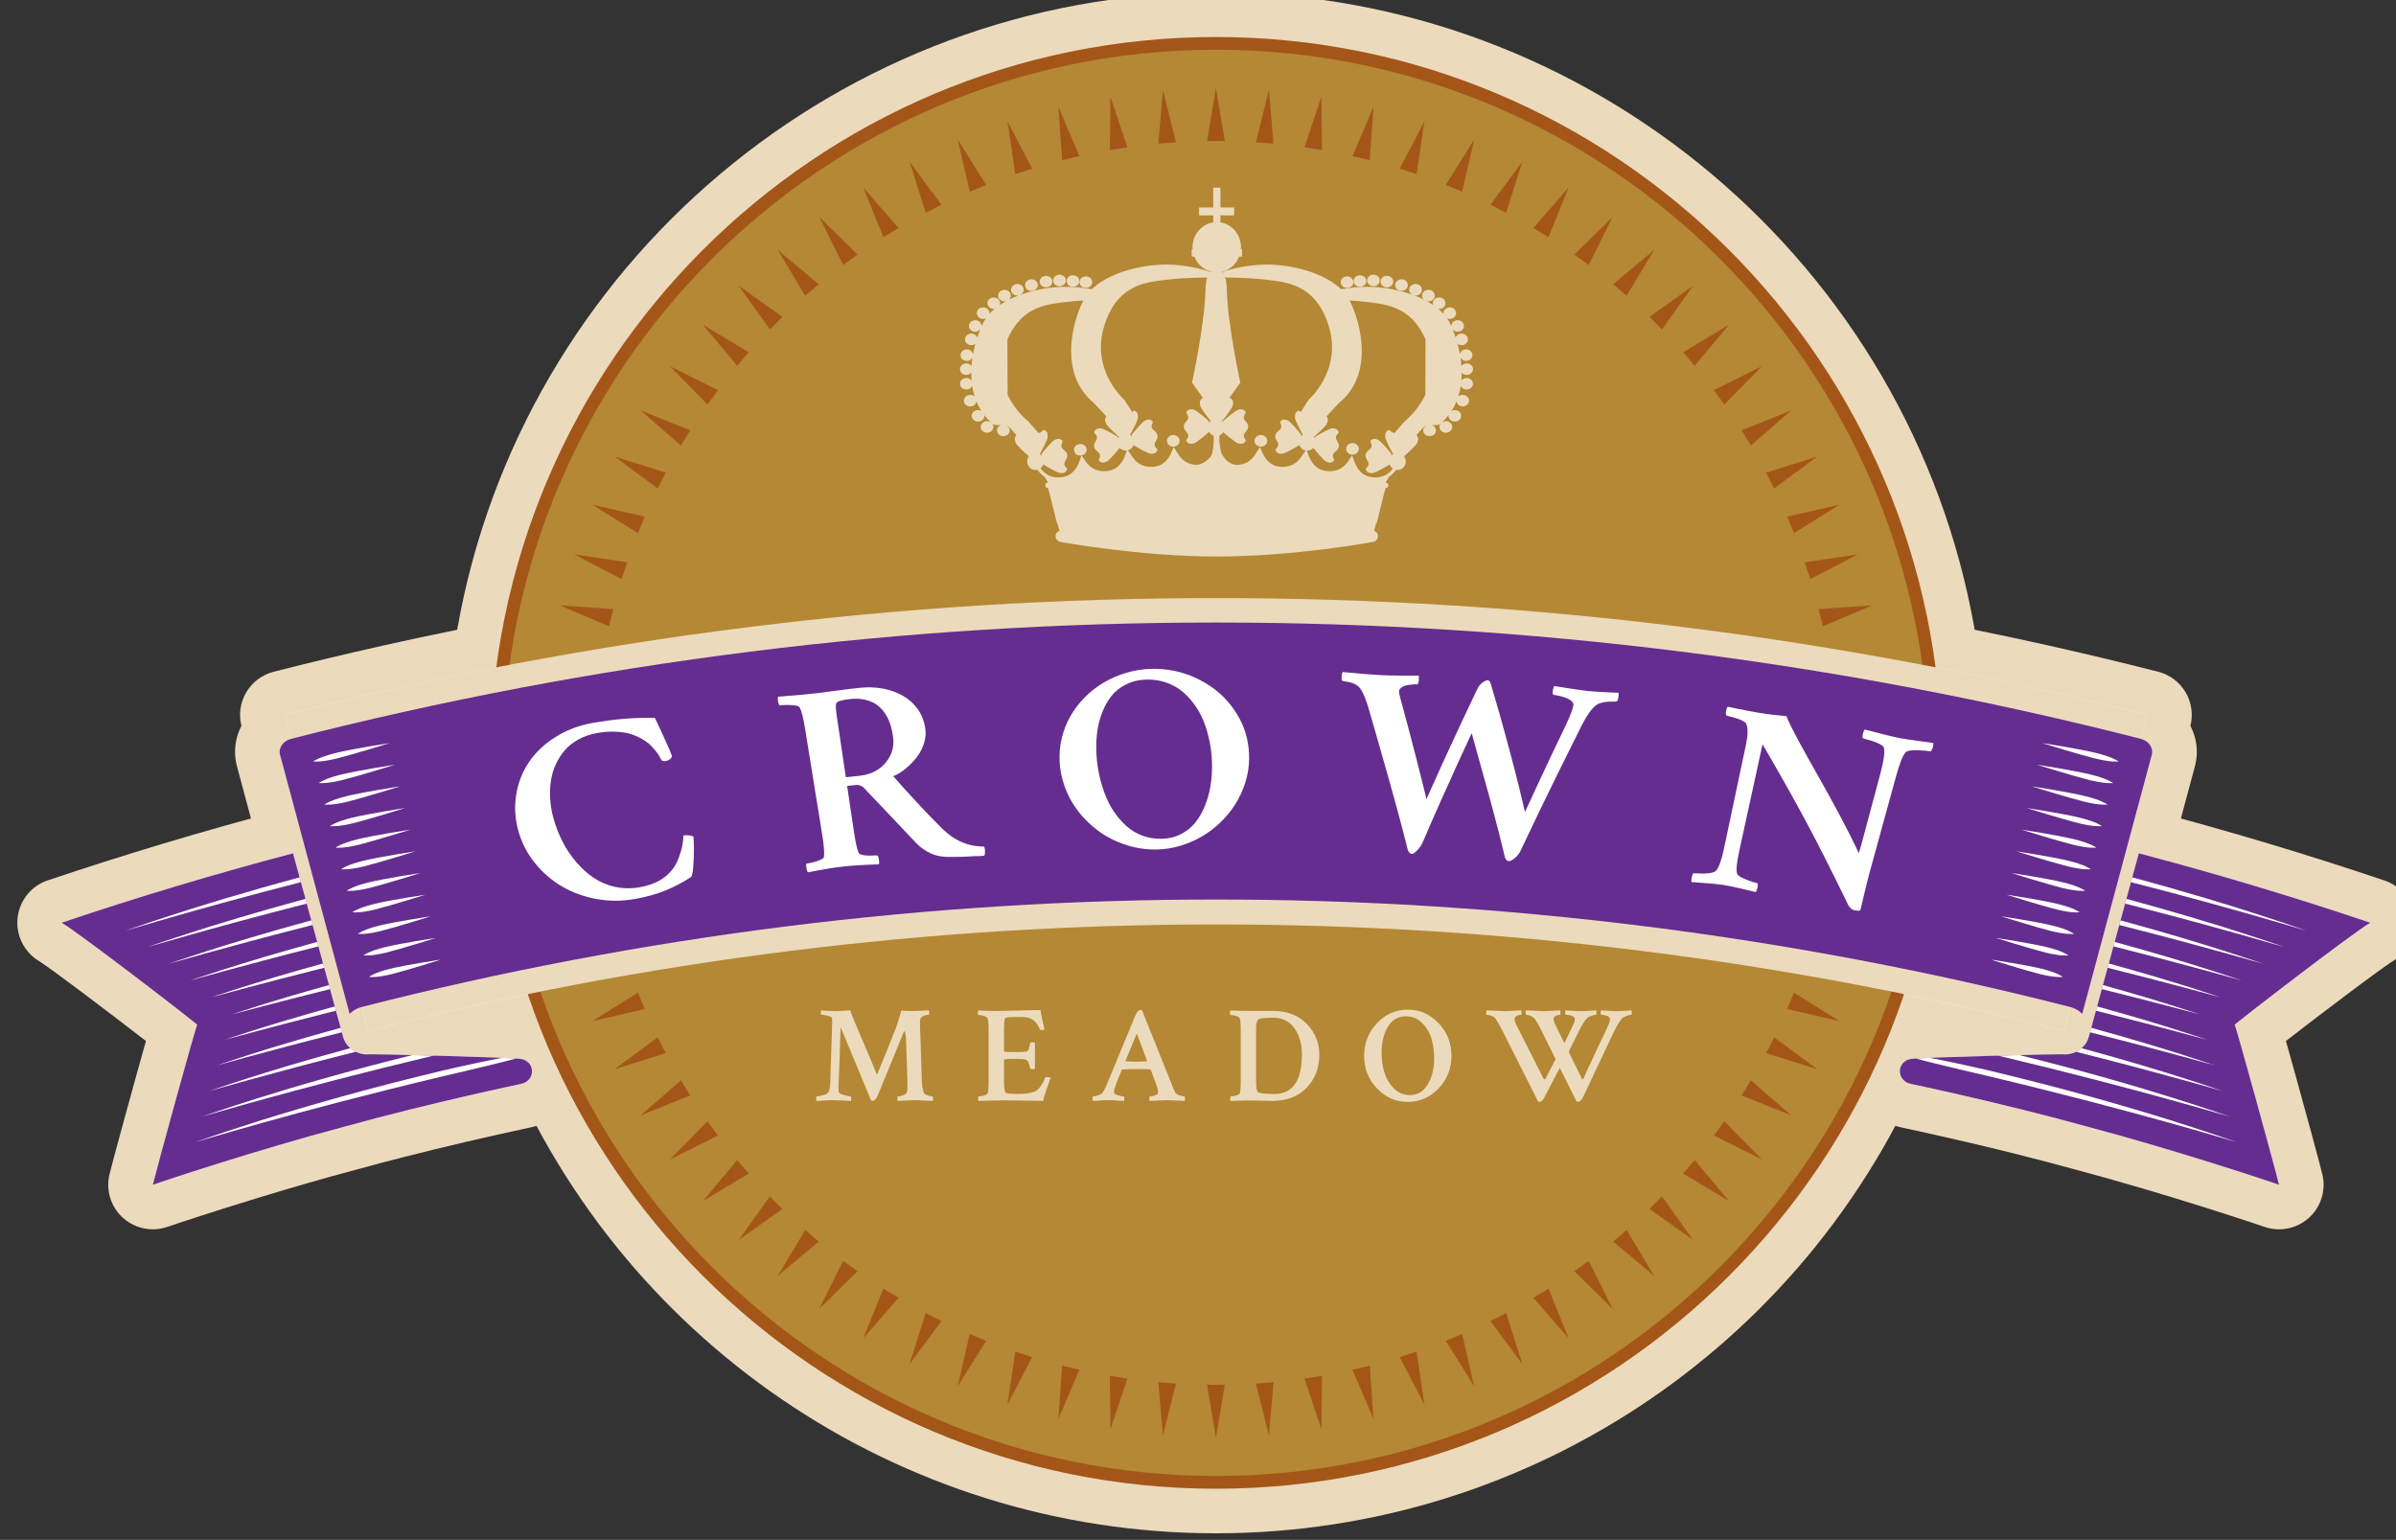 <?xml version="1.0" encoding="UTF-8" standalone="no"?>
<svg
   xmlns:dc="http://purl.org/dc/elements/1.1/"
   xmlns:cc="http://creativecommons.org/ns#"
   xmlns:rdf="http://www.w3.org/1999/02/22-rdf-syntax-ns#"
   xmlns:svg="http://www.w3.org/2000/svg"
   xmlns="http://www.w3.org/2000/svg"
   id="svg24603"
   version="1.1"
   viewBox="0 0 66.416 42.689"
   height="42.689mm"
   width="66.416mm">
  <rect x="0" y="0" width="66.416" height="42.689" fill="#333333" stroke="none"/>
  <defs
     id="defs24597">
    <clipPath
       id="clipPath10876-3"
       clipPathUnits="userSpaceOnUse">
      <path
         id="path10874-6"
         d="M 432.173,605.744 H 613.458 V 491.736 H 432.173 Z" />
    </clipPath>
  </defs>
  <g
     transform="translate(1.7846244e-6,-254.311)"
     id="layer1">
    <g
       transform="matrix(0.353,0,0,-0.353,-761.24,586.235)"
       id="g23285">
      <g
         id="g10846"
         transform="translate(2197.953,865.718)">
        <path
           d="m 0,0 c 1.475,0 2.827,-0.936 3.314,-2.382 7.353,-21.805 27.728,-36.456 50.702,-36.456 22.974,0 43.35,14.651 50.702,36.456 0.564,1.674 2.285,2.666 4.019,2.311 1.917,-0.393 3.832,-0.804 5.741,-1.238 0,0 0.001,0 0.001,-0.001 l 0.906,-0.208 c 1.063,-0.245 2.073,-0.483 3.045,-0.718 0.271,0.318 0.596,0.583 0.956,0.785 l 4.324,16.103 c -0.229,0.353 -0.39,0.743 -0.479,1.147 -0.407,0.099 -0.815,0.198 -1.223,0.296 -1.212,0.29 -2.426,0.567 -3.64,0.842 l -0.566,0.13 c -2.526,0.566 -5.204,1.124 -7.961,1.661 -1.476,0.287 -2.604,1.486 -2.801,2.977 C 103.54,48.194 80.745,68.17 54.016,68.17 27.286,68.17 4.491,48.194 0.992,21.705 0.795,20.214 -0.333,19.015 -1.81,18.728 -4.56,18.193 -7.239,17.634 -9.773,17.067 l -0.525,-0.122 c -1.226,-0.276 -2.451,-0.556 -3.673,-0.849 -0.409,-0.098 -0.819,-0.197 -1.228,-0.297 -0.09,-0.409 -0.253,-0.798 -0.479,-1.148 l 4.324,-16.102 c 0.362,-0.201 0.687,-0.467 0.958,-0.785 0.965,0.233 1.977,0.471 3.045,0.718 l 0.905,0.208 c 1.911,0.435 3.825,0.846 5.743,1.239 C -0.468,-0.023 -0.232,0 0,0 m 54.016,-45.838 c -24.937,0 -47.166,15.262 -56.263,38.289 -0.883,-0.191 -1.767,-0.387 -2.649,-0.586 l -0.88,-0.203 c -2.182,-0.504 -4.116,-0.972 -5.912,-1.432 -1.54,-0.39 -3.104,0.296 -3.882,1.591 -0.889,0.442 -1.56,1.248 -1.823,2.228 l -5.465,20.349 c -0.174,0.642 -0.196,1.332 -0.065,1.99 0.083,0.416 0.224,0.812 0.417,1.182 -0.226,0.892 -0.092,1.838 0.375,2.632 0.473,0.805 1.247,1.387 2.151,1.618 1.457,0.373 2.917,0.734 4.379,1.083 1.251,0.3 2.507,0.587 3.762,0.87 l 0.53,0.123 c 1.852,0.415 3.776,0.824 5.744,1.223 5.019,28.708 30.198,50.051 59.581,50.051 29.382,0 54.561,-21.343 59.581,-50.051 1.971,-0.399 3.891,-0.808 5.734,-1.221 l 0.576,-0.132 c 1.248,-0.283 2.49,-0.567 3.73,-0.864 1.46,-0.349 2.919,-0.71 4.375,-1.082 0.904,-0.231 1.678,-0.813 2.151,-1.617 0.467,-0.795 0.602,-1.742 0.375,-2.634 0.193,-0.371 0.336,-0.77 0.419,-1.188 0.129,-0.66 0.105,-1.346 -0.068,-1.988 l -5.464,-20.346 c -0.263,-0.979 -0.932,-1.784 -1.82,-2.226 -0.772,-1.291 -2.321,-1.982 -3.854,-1.598 -1.849,0.473 -3.782,0.941 -5.94,1.438 l -0.883,0.204 c -0.882,0.2 -1.765,0.396 -2.649,0.587 -9.096,-23.028 -31.325,-38.29 -56.263,-38.29"
           style="fill:#ecdabc;fill-opacity:1;fill-rule:nonzero;stroke:none"
           id="path10848" />
      </g>
      <g
         id="g10850"
         transform="translate(2186.796,859.817)">
        <path
           d="M 0,0 0.007,-0.025 C 0.005,-0.017 0.002,-0.008 0,0 m -1.481,-0.418 -10e-4,-0.093 1.194,1.098 c -0.023,0.031 -0.045,0.06 -0.067,0.088 -0.003,0.003 -0.006,0.006 -0.009,0.009 z m 11.409,-0.79 c -0.001,0 -0.002,-0.001 -0.004,-0.001 0.002,0 0.003,0.001 0.004,0.001 m -12.095,0.113 -0.686,-0.677 0.702,0.646 z m -9.405,-0.203 c -0.048,-0.154 -0.158,-0.536 -0.304,-1.048 L -12.1,-3.133 c -0.242,-0.858 -0.533,-1.901 -0.836,-2.992 l -0.31,-1.127 c 0.416,0.128 0.847,0.261 1.288,0.396 2.564,0.781 4.991,1.481 7.225,2.083 -0.398,0.296 -0.653,0.582 -0.798,0.745 -0.18,0.191 -0.338,0.379 -0.475,0.579 -0.362,0.54 -0.599,1.054 -0.745,1.603 l -1.041,3.818 c -0.001,0.002 -0.027,0.099 -0.028,0.1 l -0.493,1.811 c -10e-4,0.005 -0.003,0.01 -0.004,0.015 l -1.438,5.276 c -2.717,-0.753 -5.426,-1.548 -8.112,-2.38 0.116,-0.088 0.234,-0.178 0.355,-0.27 6.078,-4.624 6.078,-4.624 6.181,-6.316 0.032,-0.519 -0.053,-1.033 -0.241,-1.506 m -6.736,-14.766 c -0.858,0 -1.701,0.315 -2.355,0.91 -0.949,0.862 -1.35,2.175 -1.045,3.42 0.112,0.463 0.496,1.895 0.973,3.643 l 1.053,3.834 c 0.301,1.086 0.59,2.124 0.833,2.983 -2.659,2.059 -7.52,5.746 -8.386,6.267 -1.169,0.703 -1.842,2.031 -1.694,3.388 0.147,1.356 1.05,2.514 2.343,2.95 6.009,2.026 12.199,3.883 18.396,5.518 1.855,0.486 3.764,-0.609 4.269,-2.464 L -1.563,5.736 C -1.562,5.731 -1.56,5.725 -1.559,5.72 L -0.318,1.17 0.708,1.152 c 0.01,0 0.115,-0.003 0.124,-0.003 l 7.26,-0.206 c 0.014,0 0.028,-0.001 0.042,-0.001 l 1.033,-0.04 c 0.034,0 0.067,-0.001 0.1,-0.002 l 1.09,-0.053 C 10.374,0.846 10.391,0.845 10.408,0.844 10.442,0.842 10.476,0.84 10.51,0.837 10.52,0.836 10.53,0.836 10.54,0.835 l 0.18,-0.014 c 0.06,-0.004 0.043,-0.004 0.102,-0.01 0.034,-0.004 0.067,-0.009 0.1,-0.013 0.574,-0.061 1.135,-0.236 1.671,-0.522 1.174,-0.631 1.999,-1.716 2.274,-2.982 0.007,-0.034 0.014,-0.068 0.02,-0.103 C 15,-3.387 14.997,-3.973 14.878,-4.551 14.642,-5.703 13.973,-6.703 12.996,-7.368 12.502,-7.702 11.96,-7.933 11.38,-8.056 l -0.001,0.003 c -0.11,-0.028 -0.205,-0.049 -0.278,-0.064 -0.914,-0.196 -3.695,-0.794 -7.22,-1.653 -0.775,-0.188 -1.586,-0.389 -2.417,-0.602 -1.246,-0.316 -2.538,-0.657 -3.834,-1.015 -2.33,-0.62 -4.859,-1.346 -7.547,-2.166 -3.842,-1.17 -6.816,-2.169 -7.242,-2.317 -0.376,-0.131 -0.764,-0.194 -1.149,-0.194"
           style="fill:#ecdabc;fill-opacity:1;fill-rule:nonzero;stroke:none"
           id="path10852" />
      </g>
      <g
         id="g10854"
         transform="translate(2317.137,859.798)">
        <path
           d="M 0,0 C -0.001,-0.004 -0.002,-0.008 -0.003,-0.013 Z M 0.292,0.604 1.485,-0.403 1.484,-0.308 0.37,0.702 C 0.366,0.698 0.361,0.694 0.356,0.689 0.335,0.662 0.313,0.633 0.292,0.604 M -9.923,-1.19 c 10e-4,0 0.003,0 0.004,-0.001 -10e-4,0.001 -0.002,0.001 -0.004,0.001 m 12.099,0.205 0.781,-0.659 -0.764,0.693 z m -5.938,-1.594 0.006,-0.002 -0.01,0.176 z m 8.501,-2.176 c 1.483,-0.4 3.091,-0.854 4.762,-1.346 0.848,-0.249 1.673,-0.497 2.461,-0.737 0.443,-0.135 0.873,-0.267 1.291,-0.396 l -0.312,1.127 c -0.302,1.091 -0.593,2.135 -0.836,2.994 l -0.536,1.853 c -0.154,0.394 -0.238,0.823 -0.239,1.273 0,1.764 -10e-4,1.882 6.539,6.801 -0.817,0.253 -1.634,0.502 -2.449,0.747 H 15.419 C 13.549,8.122 11.655,8.668 9.761,9.193 L 7.343,0.321 3.934,1.125 7.312,0.206 6.753,-1.843 C 6.609,-2.376 6.364,-2.907 6.027,-3.408 5.877,-3.627 5.719,-3.816 5.549,-3.996 5.391,-4.174 5.13,-4.465 4.739,-4.755 m 13.573,-11.291 c -0.386,0 -0.776,0.064 -1.153,0.196 -0.291,0.101 -1.454,0.493 -3.156,1.039 -1.15,0.37 -2.544,0.809 -4.08,1.277 -0.767,0.233 -1.57,0.475 -2.396,0.718 -1.805,0.53 -3.527,1.015 -5.121,1.439 -0.896,0.247 -1.757,0.478 -2.604,0.699 -0.848,0.221 -1.683,0.434 -2.49,0.635 l -1.187,0.292 c -0.704,0.171 -1.374,0.331 -2.011,0.481 l -0.436,0.102 c -2.344,0.547 -4.112,0.927 -4.774,1.069 -0.077,0.017 -0.171,0.037 -0.279,0.064 v -0.003 c -0.58,0.123 -1.122,0.354 -1.612,0.687 -0.981,0.666 -1.649,1.667 -1.886,2.818 -0.119,0.58 -0.122,1.168 -0.008,1.747 0.006,0.034 0.013,0.068 0.02,0.102 0.417,1.909 2.022,3.312 3.96,3.502 0.026,0.004 0.052,0.007 0.079,0.011 0.033,0.004 0.067,0.006 0.1,0.009 0.061,0.006 0.138,0.013 0.232,0.019 0.027,0.002 0.054,0.003 0.081,0.006 l 1.141,0.055 c 0.033,0.001 0.064,0.002 0.096,0.003 0.477,0.019 1.045,0.04 1.667,0.061 l 1.422,0.046 c 0.008,0 0.017,10e-4 0.026,10e-4 l 0.648,0.02 0.21,-3.292 c 0.002,0 0.005,-0.001 0.007,-0.001 l -0.101,3.296 2.792,0.077 c 0.018,10e-4 0.036,10e-4 0.055,0.002 L 0.324,1.189 1.02,3.74 V 3.739 l 2.906,10.665 c 0.506,1.854 2.412,2.953 4.269,2.463 3.079,-0.812 6.186,-1.687 9.235,-2.601 3.066,-0.919 6.149,-1.9 9.163,-2.917 C 27.894,10.91 28.818,9.751 28.957,8.385 29.094,7.019 28.421,5.698 27.235,5.008 27.11,4.933 26.902,4.788 26.634,4.598 L 26.024,4.162 C 25.337,3.664 24.486,3.031 23.585,2.354 c -1.74,-1.307 -3.493,-2.65 -4.731,-3.61 0.242,-0.856 0.532,-1.895 0.833,-2.98 l 1.054,-3.838 c 0.477,-1.748 0.86,-3.181 0.973,-3.645 0.303,-1.246 -0.1,-2.557 -1.049,-3.419 -0.655,-0.593 -1.496,-0.908 -2.353,-0.908"
           style="fill:#ecdabc;fill-opacity:1;fill-rule:nonzero;stroke:none"
           id="path10856" />
      </g>
      <g
         id="g10858"
         transform="translate(2318.554,859.337)">
        <path
           d="M 0,0 0.495,1.876 C 0.871,1.781 1.192,1.585 1.444,1.336 2.155,3.981 6.909,21.688 6.909,21.688 7.052,22.215 6.668,22.775 6.054,22.931 6.053,22.932 6.051,22.932 6.049,22.932 l 0.496,1.879 c -5.682,1.453 -11.403,2.728 -17.153,3.836 -3.726,27.574 -27.4,48.904 -55.976,48.904 -28.577,0 -52.251,-21.33 -55.977,-48.904 -5.75,-1.108 -11.471,-2.383 -17.153,-3.836 l 0.496,-1.879 c -0.002,0 -0.003,0 -0.004,-10e-4 -0.614,-0.156 -0.999,-0.716 -0.857,-1.243 0,0 4.756,-17.707 5.466,-20.35 0.252,0.247 0.574,0.443 0.951,0.538 L -133.167,0 c 4.329,1.107 8.683,2.1 13.056,2.987 7.553,-22.322 28.686,-38.444 53.527,-38.444 24.84,0 45.973,16.122 53.525,38.444 C -8.685,2.1 -4.33,1.107 0,0"
           style="fill:#ffffff;fill-opacity:1;fill-rule:nonzero;stroke:none"
           id="path10860" />
      </g>
      <g
         id="g10862"
         transform="translate(2342.611,867.831)">
        <path
           d="m 0,0 c -6.007,2.026 -12.068,3.84 -18.171,5.45 -0.326,-1.192 -0.65,-2.384 -0.975,-3.576 v 0 C -19.181,1.75 -19.215,1.625 -19.248,1.503 V 1.502 c -0.119,-0.439 -0.239,-0.878 -0.359,-1.318 v 0 c -0.033,-0.121 -0.066,-0.243 -0.099,-0.362 -0.12,-0.444 -0.241,-0.887 -0.362,-1.33 v 0 c -0.008,-0.027 -0.015,-0.054 -0.022,-0.082 -0.328,-1.202 -0.655,-2.403 -0.983,-3.604 -0.002,-0.007 -0.004,-0.014 -0.005,-0.02 -0.144,-0.526 -0.287,-1.052 -0.43,-1.577 -0.011,-0.039 -0.021,-0.079 -0.032,-0.117 -0.186,-0.682 -0.372,-1.364 -0.558,-2.047 -0.093,-0.351 -0.294,-0.655 -0.572,-0.898 h -10e-4 c -0.059,-0.051 -0.118,-0.103 -0.184,-0.149 -0.327,-0.22 -0.709,-0.34 -1.108,-0.346 -0.065,0.034 -2.284,-0.01 -4.796,-0.077 -0.156,-0.004 -0.302,-0.008 -0.46,-0.012 0.001,0 0.002,0 0.003,-0.001 -1.974,-0.054 -4.053,-0.12 -5.373,-0.174 -0.002,0 -0.004,10e-4 -0.006,10e-4 -0.45,-0.019 -0.807,-0.036 -1.044,-0.051 -0.008,0 -0.018,-10e-4 -0.027,-10e-4 -0.008,-10e-4 -0.019,-0.002 -0.027,-0.002 h 10e-4 c -0.168,-0.011 -0.266,-0.021 -0.269,-0.028 -0.46,-0.015 -0.857,-0.325 -0.955,-0.77 -0.001,-0.003 -0.001,-0.007 -0.001,-0.007 -0.114,-0.53 0.243,-1.059 0.794,-1.176 -0.004,-0.008 6.921,-1.436 13.956,-3.382 7.05,-1.875 14.208,-4.272 15.006,-4.551 -0.351,1.446 -3.412,12.561 -3.482,12.559 C -10.703,-7.975 -1.384,-0.807 0,0"
           style="fill:#ffffff;fill-opacity:1;fill-rule:nonzero;stroke:none"
           id="path10864" />
      </g>
      <g
         id="g10866"
         transform="translate(2198.242,856.368)">
        <path
           d="m 0,0 c -0.097,0.445 -0.494,0.755 -0.953,0.77 -0.003,0.007 -0.101,0.017 -0.27,0.028 h 0.001 c -0.005,0 -0.013,0.001 -0.018,0.001 -0.096,0.006 -0.219,0.013 -0.359,0.019 -0.204,0.011 -0.438,0.022 -0.722,0.034 -0.002,0 -0.004,-0.001 -0.006,-0.001 -1.32,0.054 -3.399,0.12 -5.373,0.174 0.001,0.001 0.002,0.001 0.003,0.001 -0.16,0.004 -0.309,0.008 -0.468,0.012 -2.509,0.067 -4.723,0.11 -4.788,0.077 -0.397,0.006 -0.78,0.126 -1.107,0.345 -0.066,0.047 -0.125,0.099 -0.184,0.15 h -10e-4 c -0.277,0.243 -0.479,0.547 -0.572,0.898 -0.032,0.117 -0.064,0.234 -0.096,0.351 -0.031,0.115 -0.063,0.234 -0.094,0.349 h -10e-4 c -0.122,0.449 -0.245,0.897 -0.367,1.346 0,0 0,10e-4 10e-4,10e-4 -0.031,0.109 -0.061,0.22 -0.092,0.334 V 4.888 c -0.132,0.485 -0.264,0.969 -0.396,1.453 -0.02,0.075 -0.04,0.15 -0.061,0.224 -0.306,1.122 -0.612,2.245 -0.918,3.367 -0.002,0.007 -0.004,0.015 -0.006,0.023 -0.123,0.45 -0.245,0.9 -0.368,1.35 -0.031,0.112 -0.062,0.228 -0.093,0.342 v -10e-4 c -0.123,0.452 -0.246,0.904 -0.369,1.355 -0.03,0.111 -0.061,0.223 -0.091,0.336 l -10e-4,-10e-4 c -0.325,1.193 -0.649,2.385 -0.975,3.577 -6.102,-1.61 -12.163,-3.424 -18.171,-5.45 1.384,-0.805 10.703,-7.975 10.644,-8.02 -0.072,0.002 -3.13,-11.113 -3.484,-12.559 0.8,0.279 7.957,2.676 15.006,4.551 7.036,1.946 13.962,3.374 13.957,3.382 0.552,0.117 0.908,0.645 0.793,1.176 0,0 0,0.004 -0.001,0.007"
           style="fill:#ffffff;fill-opacity:1;fill-rule:nonzero;stroke:none"
           id="path10868" />
      </g>
      <g
         transform="translate(1729.154,331.644)"
         id="g10870">
        <g
           id="g10872" />
        <g
           id="g11320">
          <g
             clip-path="url(#clipPath10876-3)"
             id="g11318">
            <g
               transform="translate(579.318,548.737)"
               id="g10880">
              <path
                 d="m 0,0 c -0.001,31.159 -25.347,56.507 -56.503,56.507 -31.156,0 -56.503,-25.348 -56.503,-56.507 0,-31.153 25.347,-56.501 56.503,-56.501 C -25.347,-56.501 0,-31.153 0,0"
                 style="fill:#b48834;fill-opacity:1;fill-rule:nonzero;stroke:none"
                 id="path10878" />
            </g>
            <g
               transform="translate(522.815,604.744)"
               id="g10884">
              <path
                 d="m 0,0 c -30.88,0 -56.003,-25.125 -56.003,-56.007 0,-30.879 25.123,-56.001 56.003,-56.001 30.88,0 56.003,25.122 56.003,56.001 C 56.002,-25.125 30.879,0 0,0 m 0,-113.008 c -31.432,0 -57.003,25.57 -57.003,57.001 C -57.003,-24.573 -31.432,1 0,1 31.431,1 57.002,-24.573 57.003,-56.007 57.003,-87.438 31.432,-113.008 0,-113.008"
                 style="fill:#a45618;fill-opacity:1;fill-rule:nonzero;stroke:none"
                 id="path10882" />
            </g>
            <g
               transform="translate(522.119,597.58)"
               id="g10888">
              <path
                 d="M 0,0 0.696,4.148 1.392,0 Z"
                 style="fill:#a45618;fill-opacity:1;fill-rule:nonzero;stroke:none"
                 id="path10886" />
            </g>
            <g
               transform="translate(525.953,597.484)"
               id="g10892">
              <path
                 d="M 0,0 1.02,4.081 1.387,-0.11 Z"
                 style="fill:#a45618;fill-opacity:1;fill-rule:nonzero;stroke:none"
                 id="path10890" />
            </g>
            <g
               transform="translate(529.768,597.087)"
               id="g10896">
              <path
                 d="M 0,0 1.336,3.991 1.374,-0.217 Z"
                 style="fill:#a45618;fill-opacity:1;fill-rule:nonzero;stroke:none"
                 id="path10894" />
            </g>
            <g
               transform="translate(533.54,596.395)"
               id="g10900">
              <path
                 d="M 0,0 1.646,3.87 1.353,-0.326 Z"
                 style="fill:#a45618;fill-opacity:1;fill-rule:nonzero;stroke:none"
                 id="path10898" />
            </g>
            <g
               transform="translate(537.246,595.406)"
               id="g10904">
              <path
                 d="M 0,0 1.944,3.731 1.323,-0.43 Z"
                 style="fill:#a45618;fill-opacity:1;fill-rule:nonzero;stroke:none"
                 id="path10902" />
            </g>
            <g
               transform="translate(540.864,594.128)"
               id="g10908">
              <path
                 d="M 0,0 2.23,3.567 1.285,-0.531 Z"
                 style="fill:#a45618;fill-opacity:1;fill-rule:nonzero;stroke:none"
                 id="path10906" />
            </g>
            <g
               transform="translate(544.369,592.572)"
               id="g10912">
              <path
                 d="M 0,0 2.504,3.382 1.239,-0.631 Z"
                 style="fill:#a45618;fill-opacity:1;fill-rule:nonzero;stroke:none"
                 id="path10910" />
            </g>
            <g
               transform="translate(547.741,590.746)"
               id="g10916">
              <path
                 d="M 0,0 2.761,3.176 1.186,-0.728 Z"
                 style="fill:#a45618;fill-opacity:1;fill-rule:nonzero;stroke:none"
                 id="path10914" />
            </g>
            <g
               transform="translate(550.96,588.661)"
               id="g10920">
              <path
                 d="M 0,0 3.002,2.948 1.126,-0.818 Z"
                 style="fill:#a45618;fill-opacity:1;fill-rule:nonzero;stroke:none"
                 id="path10918" />
            </g>
            <g
               transform="translate(554.006,586.331)"
               id="g10924">
              <path
                 d="M 0,0 3.225,2.701 1.058,-0.905 Z"
                 style="fill:#a45618;fill-opacity:1;fill-rule:nonzero;stroke:none"
                 id="path10922" />
            </g>
            <g
               transform="translate(556.86,583.765)"
               id="g10928">
              <path
                 d="M 0,0 3.425,2.445 0.984,-0.983 Z"
                 style="fill:#a45618;fill-opacity:1;fill-rule:nonzero;stroke:none"
                 id="path10926" />
            </g>
            <g
               transform="translate(559.504,580.989)"
               id="g10932">
              <path
                 d="M 0,0 3.606,2.165 0.902,-1.06 Z"
                 style="fill:#a45618;fill-opacity:1;fill-rule:nonzero;stroke:none"
                 id="path10930" />
            </g>
            <g
               transform="translate(561.919,578.009)"
               id="g10936">
              <path
                 d="M 0,0 3.767,1.877 0.818,-1.126 Z"
                 style="fill:#a45618;fill-opacity:1;fill-rule:nonzero;stroke:none"
                 id="path10934" />
            </g>
            <g
               transform="translate(564.098,574.853)"
               id="g10940">
              <path
                 d="M 0,0 3.899,1.571 0.725,-1.187 Z"
                 style="fill:#a45618;fill-opacity:1;fill-rule:nonzero;stroke:none"
                 id="path10938" />
            </g>
            <g
               transform="translate(566.018,571.531)"
               id="g10944">
              <path
                 d="M 0,0 4.013,1.265 0.632,-1.237 Z"
                 style="fill:#a45618;fill-opacity:1;fill-rule:nonzero;stroke:none"
                 id="path10942" />
            </g>
            <g
               transform="translate(567.673,568.071)"
               id="g10948">
              <path
                 d="M 0,0 4.1,0.946 0.533,-1.286 Z"
                 style="fill:#a45618;fill-opacity:1;fill-rule:nonzero;stroke:none"
                 id="path10946" />
            </g>
            <g
               transform="translate(569.052,564.491)"
               id="g10952">
              <path
                 d="M 0,0 4.161,0.623 0.43,-1.323 Z"
                 style="fill:#a45618;fill-opacity:1;fill-rule:nonzero;stroke:none"
                 id="path10950" />
            </g>
            <g
               transform="translate(570.146,560.816)"
               id="g10956">
              <path
                 d="M 0,0 4.195,0.293 0.325,-1.351 Z"
                 style="fill:#a45618;fill-opacity:1;fill-rule:nonzero;stroke:none"
                 id="path10954" />
            </g>
            <g
               transform="translate(570.947,557.065)"
               id="g10960">
              <path
                 d="M 0,0 4.206,-0.037 0.217,-1.373 Z"
                 style="fill:#a45618;fill-opacity:1;fill-rule:nonzero;stroke:none"
                 id="path10958" />
            </g>
            <g
               transform="translate(571.452,553.262)"
               id="g10964">
              <path
                 d="M 0,0 4.19,-0.366 0.11,-1.386 Z"
                 style="fill:#a45618;fill-opacity:1;fill-rule:nonzero;stroke:none"
                 id="path10962" />
            </g>
            <g
               transform="translate(571.658,549.433)"
               id="g10968">
              <path
                 d="M 0,0 4.147,-0.696 0,-1.391 Z"
                 style="fill:#a45618;fill-opacity:1;fill-rule:nonzero;stroke:none"
                 id="path10966" />
            </g>
            <g
               transform="translate(571.563,545.6)"
               id="g10972">
              <path
                 d="M 0,0 4.08,-1.021 -0.11,-1.386 Z"
                 style="fill:#a45618;fill-opacity:1;fill-rule:nonzero;stroke:none"
                 id="path10970" />
            </g>
            <g
               transform="translate(571.166,541.786)"
               id="g10976">
              <path
                 d="M 0,0 3.987,-1.339 -0.218,-1.375 Z"
                 style="fill:#a45618;fill-opacity:1;fill-rule:nonzero;stroke:none"
                 id="path10974" />
            </g>
            <g
               transform="translate(570.471,538.013)"
               id="g10980">
              <path
                 d="m 0,0 3.871,-1.644 -4.196,0.293 z"
                 style="fill:#a45618;fill-opacity:1;fill-rule:nonzero;stroke:none"
                 id="path10978" />
            </g>
            <g
               transform="translate(569.482,534.308)"
               id="g10984">
              <path
                 d="m 0,0 3.73,-1.944 -4.16,0.619 z"
                 style="fill:#a45618;fill-opacity:1;fill-rule:nonzero;stroke:none"
                 id="path10982" />
            </g>
            <g
               transform="translate(568.206,530.693)"
               id="g10988">
              <path
                 d="m 0,0 3.568,-2.233 -4.1,0.947 z"
                 style="fill:#a45618;fill-opacity:1;fill-rule:nonzero;stroke:none"
                 id="path10986" />
            </g>
            <g
               transform="translate(566.65,527.184)"
               id="g10992">
              <path
                 d="M 0,0 3.381,-2.502 -0.63,-1.239 Z"
                 style="fill:#a45618;fill-opacity:1;fill-rule:nonzero;stroke:none"
                 id="path10990" />
            </g>
            <g
               transform="translate(564.824,523.812)"
               id="g10996">
              <path
                 d="m 0,0 3.174,-2.76 -3.9,1.575 z"
                 style="fill:#a45618;fill-opacity:1;fill-rule:nonzero;stroke:none"
                 id="path10994" />
            </g>
            <g
               transform="translate(562.739,520.592)"
               id="g11000">
              <path
                 d="m 0,0 2.949,-3.001 -3.767,1.878 z"
                 style="fill:#a45618;fill-opacity:1;fill-rule:nonzero;stroke:none"
                 id="path10998" />
            </g>
            <g
               transform="translate(560.407,517.547)"
               id="g11004">
              <path
                 d="m 0,0 2.704,-3.224 -3.606,2.165 z"
                 style="fill:#a45618;fill-opacity:1;fill-rule:nonzero;stroke:none"
                 id="path11002" />
            </g>
            <g
               transform="translate(557.844,514.692)"
               id="g11008">
              <path
                 d="m 0,0 2.441,-3.424 -3.424,2.441 z"
                 style="fill:#a45618;fill-opacity:1;fill-rule:nonzero;stroke:none"
                 id="path11006" />
            </g>
            <g
               transform="translate(555.065,512.051)"
               id="g11012">
              <path
                 d="m 0,0 2.166,-3.606 -3.223,2.703 z"
                 style="fill:#a45618;fill-opacity:1;fill-rule:nonzero;stroke:none"
                 id="path11010" />
            </g>
            <g
               transform="translate(552.087,509.635)"
               id="g11016">
              <path
                 d="m 0,0 1.875,-3.768 -3,2.95 z"
                 style="fill:#a45618;fill-opacity:1;fill-rule:nonzero;stroke:none"
                 id="path11014" />
            </g>
            <g
               transform="translate(548.929,507.457)"
               id="g11020">
              <path
                 d="m 0,0 1.574,-3.901 -2.761,3.174 z"
                 style="fill:#a45618;fill-opacity:1;fill-rule:nonzero;stroke:none"
                 id="path11018" />
            </g>
            <g
               transform="translate(545.609,505.535)"
               id="g11024">
              <path
                 d="m 0,0 1.265,-4.013 -2.503,3.38 z"
                 style="fill:#a45618;fill-opacity:1;fill-rule:nonzero;stroke:none"
                 id="path11022" />
            </g>
            <g
               transform="translate(542.15,503.881)"
               id="g11028">
              <path
                 d="m 0,0 0.944,-4.098 -2.23,3.566 z"
                 style="fill:#a45618;fill-opacity:1;fill-rule:nonzero;stroke:none"
                 id="path11026" />
            </g>
            <g
               transform="translate(538.569,502.5)"
               id="g11032">
              <path
                 d="M 0,0 0.622,-4.161 -1.323,-0.43 Z"
                 style="fill:#a45618;fill-opacity:1;fill-rule:nonzero;stroke:none"
                 id="path11030" />
            </g>
            <g
               transform="translate(534.893,501.408)"
               id="g11036">
              <path
                 d="m 0,0 0.294,-4.196 -1.646,3.871 z"
                 style="fill:#a45618;fill-opacity:1;fill-rule:nonzero;stroke:none"
                 id="path11034" />
            </g>
            <g
               transform="translate(531.144,500.605)"
               id="g11040">
              <path
                 d="m 0,0 -0.039,-4.204 -1.336,3.987 z"
                 style="fill:#a45618;fill-opacity:1;fill-rule:nonzero;stroke:none"
                 id="path11038" />
            </g>
            <g
               transform="translate(527.341,500.102)"
               id="g11044">
              <path
                 d="m 0,0 -0.367,-4.192 -1.02,4.083 z"
                 style="fill:#a45618;fill-opacity:1;fill-rule:nonzero;stroke:none"
                 id="path11042" />
            </g>
            <g
               transform="translate(523.511,499.896)"
               id="g11048">
              <path
                 d="M 0,0 -0.695,-4.148 -1.391,0 Z"
                 style="fill:#a45618;fill-opacity:1;fill-rule:nonzero;stroke:none"
                 id="path11046" />
            </g>
            <g
               transform="translate(518.289,597.374)"
               id="g11052">
              <path
                 d="M 0,0 0.369,4.191 1.387,0.11 Z"
                 style="fill:#a45618;fill-opacity:1;fill-rule:nonzero;stroke:none"
                 id="path11050" />
            </g>
            <g
               transform="translate(514.488,596.87)"
               id="g11056">
              <path
                 d="M 0,0 0.038,4.208 1.374,0.217 Z"
                 style="fill:#a45618;fill-opacity:1;fill-rule:nonzero;stroke:none"
                 id="path11054" />
            </g>
            <g
               transform="translate(510.738,596.069)"
               id="g11060">
              <path
                 d="M 0,0 -0.294,4.196 1.351,0.326 Z"
                 style="fill:#a45618;fill-opacity:1;fill-rule:nonzero;stroke:none"
                 id="path11058" />
            </g>
            <g
               transform="translate(507.061,594.976)"
               id="g11064">
              <path
                 d="M 0,0 -0.62,4.161 1.323,0.43 Z"
                 style="fill:#a45618;fill-opacity:1;fill-rule:nonzero;stroke:none"
                 id="path11062" />
            </g>
            <g
               transform="translate(503.482,593.596)"
               id="g11068">
              <path
                 d="M 0,0 -0.945,4.1 1.286,0.533 Z"
                 style="fill:#a45618;fill-opacity:1;fill-rule:nonzero;stroke:none"
                 id="path11066" />
            </g>
            <g
               transform="translate(500.022,591.941)"
               id="g11072">
              <path
                 d="M 0,0 -1.264,4.013 1.239,0.631 Z"
                 style="fill:#a45618;fill-opacity:1;fill-rule:nonzero;stroke:none"
                 id="path11070" />
            </g>
            <g
               transform="translate(496.702,590.019)"
               id="g11076">
              <path
                 d="M 0,0 -1.575,3.903 1.187,0.728 Z"
                 style="fill:#a45618;fill-opacity:1;fill-rule:nonzero;stroke:none"
                 id="path11074" />
            </g>
            <g
               transform="translate(493.544,587.843)"
               id="g11080">
              <path
                 d="M 0,0 -1.876,3.766 1.125,0.818 Z"
                 style="fill:#a45618;fill-opacity:1;fill-rule:nonzero;stroke:none"
                 id="path11078" />
            </g>
            <g
               transform="translate(490.565,585.426)"
               id="g11084">
              <path
                 d="M 0,0 -2.165,3.606 1.058,0.905 Z"
                 style="fill:#a45618;fill-opacity:1;fill-rule:nonzero;stroke:none"
                 id="path11082" />
            </g>
            <g
               transform="translate(487.787,582.782)"
               id="g11088">
              <path
                 d="M 0,0 -2.442,3.428 0.983,0.983 Z"
                 style="fill:#a45618;fill-opacity:1;fill-rule:nonzero;stroke:none"
                 id="path11086" />
            </g>
            <g
               transform="translate(485.224,579.929)"
               id="g11092">
              <path
                 d="M 0,0 -2.705,3.224 0.903,1.06 Z"
                 style="fill:#a45618;fill-opacity:1;fill-rule:nonzero;stroke:none"
                 id="path11090" />
            </g>
            <g
               transform="translate(482.893,576.885)"
               id="g11096">
              <path
                 d="M 0,0 -2.95,3.001 0.817,1.124 Z"
                 style="fill:#a45618;fill-opacity:1;fill-rule:nonzero;stroke:none"
                 id="path11094" />
            </g>
            <g
               transform="translate(480.807,573.666)"
               id="g11100">
              <path
                 d="M 0,0 -3.174,2.758 0.727,1.187 Z"
                 style="fill:#a45618;fill-opacity:1;fill-rule:nonzero;stroke:none"
                 id="path11098" />
            </g>
            <g
               transform="translate(478.98,570.292)"
               id="g11104">
              <path
                 d="M 0,0 -3.38,2.504 0.633,1.241 Z"
                 style="fill:#a45618;fill-opacity:1;fill-rule:nonzero;stroke:none"
                 id="path11102" />
            </g>
            <g
               transform="translate(477.425,566.785)"
               id="g11108">
              <path
                 d="m 0,0 -3.567,2.232 4.1,-0.946 z"
                 style="fill:#a45618;fill-opacity:1;fill-rule:nonzero;stroke:none"
                 id="path11106" />
            </g>
            <g
               transform="translate(476.148,563.168)"
               id="g11112">
              <path
                 d="M 0,0 -3.73,1.946 0.43,1.323 Z"
                 style="fill:#a45618;fill-opacity:1;fill-rule:nonzero;stroke:none"
                 id="path11110" />
            </g>
            <g
               transform="translate(475.16,559.465)"
               id="g11116">
              <path
                 d="M 0,0 -3.871,1.644 0.325,1.351 Z"
                 style="fill:#a45618;fill-opacity:1;fill-rule:nonzero;stroke:none"
                 id="path11114" />
            </g>
            <g
               transform="translate(474.466,555.692)"
               id="g11120">
              <path
                 d="M 0,0 -3.989,1.335 0.217,1.373 Z"
                 style="fill:#a45618;fill-opacity:1;fill-rule:nonzero;stroke:none"
                 id="path11118" />
            </g>
            <g
               transform="translate(474.068,551.876)"
               id="g11124">
              <path
                 d="m 0,0 -4.081,1.02 4.19,0.366 z"
                 style="fill:#a45618;fill-opacity:1;fill-rule:nonzero;stroke:none"
                 id="path11122" />
            </g>
            <g
               transform="translate(473.973,548.042)"
               id="g11128">
              <path
                 d="M 0,0 -4.148,0.697 0,1.391 Z"
                 style="fill:#a45618;fill-opacity:1;fill-rule:nonzero;stroke:none"
                 id="path11126" />
            </g>
            <g
               transform="translate(474.178,544.215)"
               id="g11132">
              <path
                 d="m 0,0 -4.192,0.367 4.083,1.019 z"
                 style="fill:#a45618;fill-opacity:1;fill-rule:nonzero;stroke:none"
                 id="path11130" />
            </g>
            <g
               transform="translate(474.682,540.411)"
               id="g11136">
              <path
                 d="m 0,0 -4.206,0.037 3.989,1.338 z"
                 style="fill:#a45618;fill-opacity:1;fill-rule:nonzero;stroke:none"
                 id="path11134" />
            </g>
            <g
               transform="translate(475.485,536.662)"
               id="g11140">
              <path
                 d="m 0,0 -4.195,-0.293 3.87,1.644 z"
                 style="fill:#a45618;fill-opacity:1;fill-rule:nonzero;stroke:none"
                 id="path11138" />
            </g>
            <g
               transform="translate(476.578,532.984)"
               id="g11144">
              <path
                 d="M 0,0 -4.161,-0.62 -0.43,1.325 Z"
                 style="fill:#a45618;fill-opacity:1;fill-rule:nonzero;stroke:none"
                 id="path11142" />
            </g>
            <g
               transform="translate(477.957,529.407)"
               id="g11148">
              <path
                 d="m 0,0 -4.1,-0.946 3.567,2.232 z"
                 style="fill:#a45618;fill-opacity:1;fill-rule:nonzero;stroke:none"
                 id="path11146" />
            </g>
            <g
               transform="translate(479.611,525.945)"
               id="g11152">
              <path
                 d="m 0,0 -4.013,-1.263 3.381,2.502 z"
                 style="fill:#a45618;fill-opacity:1;fill-rule:nonzero;stroke:none"
                 id="path11150" />
            </g>
            <g
               transform="translate(481.532,522.627)"
               id="g11156">
              <path
                 d="m 0,0 -3.899,-1.575 3.172,2.76 z"
                 style="fill:#a45618;fill-opacity:1;fill-rule:nonzero;stroke:none"
                 id="path11154" />
            </g>
            <g
               transform="translate(483.71,519.469)"
               id="g11160">
              <path
                 d="m 0,0 -3.767,-1.879 2.949,3.002 z"
                 style="fill:#a45618;fill-opacity:1;fill-rule:nonzero;stroke:none"
                 id="path11158" />
            </g>
            <g
               transform="translate(486.125,516.488)"
               id="g11164">
              <path
                 d="m 0,0 -3.605,-2.165 2.703,3.224 z"
                 style="fill:#a45618;fill-opacity:1;fill-rule:nonzero;stroke:none"
                 id="path11162" />
            </g>
            <g
               transform="translate(488.769,513.709)"
               id="g11168">
              <path
                 d="m 0,0 -3.425,-2.441 2.442,3.424 z"
                 style="fill:#a45618;fill-opacity:1;fill-rule:nonzero;stroke:none"
                 id="path11166" />
            </g>
            <g
               transform="translate(491.623,511.147)"
               id="g11172">
              <path
                 d="m 0,0 -3.224,-2.703 2.166,3.606 z"
                 style="fill:#a45618;fill-opacity:1;fill-rule:nonzero;stroke:none"
                 id="path11170" />
            </g>
            <g
               transform="translate(494.669,508.817)"
               id="g11176">
              <path
                 d="m 0,0 -3.001,-2.95 1.876,3.768 z"
                 style="fill:#a45618;fill-opacity:1;fill-rule:nonzero;stroke:none"
                 id="path11174" />
            </g>
            <g
               transform="translate(497.887,506.73)"
               id="g11180">
              <path
                 d="m 0,0 -2.76,-3.174 1.574,3.901 z"
                 style="fill:#a45618;fill-opacity:1;fill-rule:nonzero;stroke:none"
                 id="path11178" />
            </g>
            <g
               transform="translate(501.26,504.903)"
               id="g11184">
              <path
                 d="m 0,0 -2.503,-3.38 1.264,4.013 z"
                 style="fill:#a45618;fill-opacity:1;fill-rule:nonzero;stroke:none"
                 id="path11182" />
            </g>
            <g
               transform="translate(504.766,503.348)"
               id="g11188">
              <path
                 d="m 0,0 -2.23,-3.565 0.944,4.097 z"
                 style="fill:#a45618;fill-opacity:1;fill-rule:nonzero;stroke:none"
                 id="path11186" />
            </g>
            <g
               transform="translate(508.384,502.07)"
               id="g11192">
              <path
                 d="m 0,0 -1.944,-3.73 0.621,4.16 z"
                 style="fill:#a45618;fill-opacity:1;fill-rule:nonzero;stroke:none"
                 id="path11190" />
            </g>
            <g
               transform="translate(512.09,501.083)"
               id="g11196">
              <path
                 d="m 0,0 -1.646,-3.872 0.294,4.197 z"
                 style="fill:#a45618;fill-opacity:1;fill-rule:nonzero;stroke:none"
                 id="path11194" />
            </g>
            <g
               transform="translate(515.861,500.387)"
               id="g11200">
              <path
                 d="m 0,0 -1.335,-3.987 -0.04,4.204 z"
                 style="fill:#a45618;fill-opacity:1;fill-rule:nonzero;stroke:none"
                 id="path11198" />
            </g>
            <g
               transform="translate(519.676,499.993)"
               id="g11204">
              <path
                 d="M 0,0 -1.019,-4.083 -1.387,0.109 Z"
                 style="fill:#a45618;fill-opacity:1;fill-rule:nonzero;stroke:none"
                 id="path11202" />
            </g>
            <g
               transform="translate(456.233,527.693)"
               id="g11208">
              <path
                 d="m 0,0 c 43.559,11.142 89.607,11.142 133.167,0 l 6.545,24.811 c -47.841,12.237 -98.417,12.237 -146.259,0 z"
                 style="fill:#ecdabc;fill-opacity:1;fill-rule:nonzero;stroke:none"
                 id="path11206" />
            </g>
            <g
               transform="translate(595.286,541.638)"
               id="g11212">
              <path
                 d="m 0,0 c -1.31,-4.803 -2.618,-9.604 -3.926,-14.405 -0.115,-0.427 -0.379,-0.79 -0.758,-1.048 -0.327,-0.219 -0.709,-0.339 -1.108,-0.345 -0.15,0.078 -11.97,-0.262 -11.998,-0.345 -0.46,-0.015 -0.856,-0.325 -0.954,-0.77 -0.001,-0.004 -0.001,-0.007 -0.001,-0.007 -0.115,-0.531 0.242,-1.059 0.793,-1.176 -0.004,-0.008 6.922,-1.436 13.956,-3.382 7.05,-1.876 14.208,-4.272 15.006,-4.551 -0.351,1.446 -3.411,12.561 -3.482,12.559 -0.059,0.045 9.259,7.213 10.643,8.02 C 12.164,-3.424 6.104,-1.61 0,0"
                 style="fill:#652d90;fill-opacity:1;fill-rule:nonzero;stroke:none"
                 id="path11210" />
            </g>
            <g
               transform="translate(450.344,541.638)"
               id="g11216">
              <path
                 d="m 0,0 c 1.31,-4.803 2.617,-9.602 3.926,-14.405 0.115,-0.427 0.38,-0.79 0.758,-1.048 0.327,-0.219 0.71,-0.339 1.107,-0.345 0.151,0.078 11.971,-0.262 12,-0.345 0.459,-0.015 0.855,-0.325 0.953,-0.77 0.001,-0.004 0.001,-0.007 0.001,-0.007 0.115,-0.531 -0.242,-1.059 -0.793,-1.176 0.005,-0.008 -6.922,-1.436 -13.957,-3.382 -7.05,-1.876 -14.206,-4.272 -15.006,-4.551 0.353,1.446 3.411,12.561 3.484,12.559 0.058,0.045 -9.26,7.215 -10.644,8.02 C -12.163,-3.424 -6.103,-1.61 0,0"
                 style="fill:#652d90;fill-opacity:1;fill-rule:nonzero;stroke:none"
                 id="path11214" />
            </g>
            <g
               transform="translate(593.752,536.009)"
               id="g11220">
              <path
                 d="M 0,0 C 7.105,-1.805 11.296,-3.064 11.301,-3.041 11.298,-3.066 7.179,-1.565 0.098,0.362 0.066,0.241 0.032,0.119 0,0 M -0.458,-1.681 C 5.889,-3.285 9.617,-4.376 9.621,-4.354 9.619,-4.376 5.958,-3.059 -0.363,-1.33 -0.394,-1.447 -0.427,-1.563 -0.458,-1.681 M 0.458,1.681 C 8.329,-0.33 12.99,-1.766 12.997,-1.738 12.994,-1.768 8.409,-0.076 0.559,2.052 0.525,1.928 0.491,1.803 0.458,1.681 M 1.021,3.74 C 0.985,3.614 0.951,3.488 0.917,3.362 9.56,1.145 14.698,-0.477 14.705,-0.445 14.701,-0.477 9.645,1.412 1.021,3.74 m -8.856,-13.956 c -0.536,-0.013 -1.101,-0.028 -1.678,-0.042 11.213,-2.676 18.182,-4.818 18.189,-4.785 -0.003,-0.031 -6.215,2.276 -16.511,4.827 m 4.87,0.542 c -0.06,-0.052 -0.118,-0.104 -0.185,-0.15 -0.076,-0.051 -0.156,-0.095 -0.238,-0.134 7.212,-1.82 11.489,-3.1 11.495,-3.074 -0.003,-0.026 -4.081,1.466 -11.072,3.358 m 1.679,4.955 C -1.315,-4.825 -1.344,-4.931 -1.373,-5.036 3.477,-6.244 6.297,-7.025 6.3,-7.01 6.299,-7.025 3.533,-6.055 -1.286,-4.719 m -0.915,-3.358 c -0.031,-0.115 -0.063,-0.234 -0.095,-0.349 6.182,-1.56 9.812,-2.619 9.817,-2.6 -0.002,-0.021 -3.566,1.265 -9.722,2.949 m -12.688,-2.356 c -0.483,-0.02 -0.862,-0.039 -1.098,-0.054 0.95,-0.254 2.607,-0.667 5.511,-1.337 12.129,-2.881 19.7,-5.265 19.707,-5.23 -0.003,-0.037 -7.446,2.768 -19.602,5.657 -2.062,0.474 -3.503,0.773 -4.518,0.964 m 13.146,4.037 c -0.031,-0.113 -0.061,-0.225 -0.091,-0.334 5.523,-1.388 8.749,-2.304 8.752,-2.288 -0.001,-0.016 -3.166,1.11 -8.661,2.622 m 0.919,3.373 c -0.031,-0.112 -0.061,-0.225 -0.092,-0.336 5.597,-1.405 8.866,-2.336 8.87,-2.317 -0.002,-0.019 -3.209,1.122 -8.778,2.653"
                 style="fill:#ffffff;fill-opacity:1;fill-rule:nonzero;stroke:none"
                 id="path11218" />
            </g>
            <g
               transform="translate(453.251,530.973)"
               id="g11224">
              <path
                 d="M 0,0 C -0.03,0.105 -0.057,0.211 -0.086,0.317 -4.906,-1.019 -7.672,-1.989 -7.674,-1.974 -7.67,-1.989 -4.849,-1.208 0,0 M 8.14,-5.222 C 7.564,-5.208 7,-5.193 6.463,-5.18 c -10.296,-2.55 -16.508,-4.858 -16.513,-4.827 0.008,-0.031 6.976,2.11 18.19,4.785 m -8.597,6.899 c -0.031,0.111 -0.061,0.224 -0.092,0.338 -5.568,-1.533 -8.776,-2.674 -8.779,-2.655 0.005,-0.019 3.275,0.912 8.871,2.317 M -2.393,8.776 C -11.018,6.448 -16.073,4.56 -16.076,4.593 -16.071,4.56 -10.932,6.181 -2.289,8.398 -2.324,8.524 -2.358,8.65 -2.393,8.776 M 13.516,-5.397 C 12.5,-5.588 11.06,-5.887 8.998,-6.361 c -12.156,-2.889 -19.597,-5.694 -19.6,-5.657 0.007,-0.035 7.577,2.349 19.706,5.23 2.903,0.67 4.56,1.083 5.511,1.337 -0.236,0.015 -0.615,0.034 -1.099,0.054 M 0.463,-1.694 c -0.031,0.11 -0.061,0.221 -0.092,0.334 -5.496,-1.512 -8.66,-2.638 -8.662,-2.621 0.004,-0.017 3.229,0.899 8.754,2.287 m -1.473,5.4 C -7.331,1.978 -10.991,0.66 -10.993,0.683 -10.989,0.66 -7.262,1.751 -0.916,3.355 -0.946,3.473 -0.979,3.589 -1.01,3.706 m -0.461,1.692 c -7.082,-1.927 -11.2,-3.428 -11.202,-3.402 0.005,-0.024 4.195,1.233 11.3,3.04 -0.032,0.119 -0.065,0.241 -0.098,0.362 m -0.46,1.69 C -9.781,4.96 -14.366,3.269 -14.37,3.298 c 0.006,-0.027 4.669,1.408 12.539,3.419 -0.032,0.122 -0.066,0.247 -0.1,0.371 M 0.924,-3.39 c -0.031,0.116 -0.063,0.234 -0.095,0.349 -6.156,-1.684 -9.721,-2.97 -9.723,-2.949 0.005,-0.019 3.636,1.04 9.818,2.6 m 1.09,-1.532 C 1.933,-4.883 1.854,-4.838 1.777,-4.788 1.71,-4.742 1.652,-4.69 1.593,-4.638 -5.4,-6.53 -9.476,-8.021 -9.479,-7.996 c 0.006,-0.025 4.282,1.254 11.493,3.074"
                 style="fill:#ffffff;fill-opacity:1;fill-rule:nonzero;stroke:none"
                 id="path11222" />
            </g>
            <g
               transform="translate(454.786,529.03)"
               id="g11228">
              <path
                 d="m 0,0 c -0.709,2.644 -5.465,20.351 -5.465,20.351 -0.143,0.526 0.242,1.086 0.856,1.242 47.629,12.185 97.647,12.183 145.276,0 0.614,-0.156 0.998,-0.716 0.855,-1.242 0,0 -4.754,-17.707 -5.464,-20.353 -0.254,0.251 -0.576,0.447 -0.953,0.542 C 91.123,11.791 44.937,11.791 0.955,0.54 0.576,0.445 0.253,0.249 0,0"
                 style="fill:#652d90;fill-opacity:1;fill-rule:nonzero;stroke:none"
                 id="path11226" />
            </g>
            <g
               transform="translate(451.927,548.852)"
               id="g11232">
              <path
                 d="M 0,0 C 0,0 0.543,-0.089 1.86,0.234 3.175,0.56 6.01,1.445 6.01,1.445 6.01,1.445 3.072,0.989 1.752,0.66 0.434,0.337 0,-0.002 0,0"
                 style="fill:#ffffff;fill-opacity:1;fill-rule:nonzero;stroke:none"
                 id="path11230" />
            </g>
            <g
               transform="translate(452.365,547.158)"
               id="g11236">
              <path
                 d="M 0,0 C 0,0 0.542,-0.087 1.852,0.232 3.157,0.557 5.975,1.438 5.975,1.434 5.976,1.438 3.053,0.985 1.742,0.661 0.432,0.339 0,0 0,0"
                 style="fill:#ffffff;fill-opacity:1;fill-rule:nonzero;stroke:none"
                 id="path11234" />
            </g>
            <g
               transform="translate(452.805,545.468)"
               id="g11240">
              <path
                 d="M 0,0 C 0,0 0.539,-0.091 1.839,0.228 3.137,0.551 5.937,1.428 5.937,1.423 5.937,1.428 3.034,0.979 1.732,0.655 0.428,0.336 0,-0.002 0,0"
                 style="fill:#ffffff;fill-opacity:1;fill-rule:nonzero;stroke:none"
                 id="path11238" />
            </g>
            <g
               transform="translate(453.245,543.777)"
               id="g11244">
              <path
                 d="M 0,0 C 0,0 0.536,-0.091 1.827,0.226 3.117,0.547 5.897,1.419 5.9,1.416 5.9,1.419 3.014,0.972 1.72,0.653 0.424,0.336 0,-0.002 0,0"
                 style="fill:#ffffff;fill-opacity:1;fill-rule:nonzero;stroke:none"
                 id="path11242" />
            </g>
            <g
               transform="translate(453.684,542.087)"
               id="g11248">
              <path
                 d="M 0,0 C 0,0 0.533,-0.095 1.814,0.221 3.097,0.54 5.86,1.408 5.86,1.404 5.86,1.408 2.994,0.968 1.707,0.647 0.42,0.332 0,0 0,0"
                 style="fill:#ffffff;fill-opacity:1;fill-rule:nonzero;stroke:none"
                 id="path11246" />
            </g>
            <g
               transform="translate(454.122,540.391)"
               id="g11252">
              <path
                 d="m 0,0 c 0,0 0.53,-0.091 1.805,0.223 1.276,0.317 4.02,1.18 4.02,1.18 0,0 -2.85,-0.436 -4.128,-0.754 C 0.419,0.336 0,0 0,0"
                 style="fill:#ffffff;fill-opacity:1;fill-rule:nonzero;stroke:none"
                 id="path11250" />
            </g>
            <g
               transform="translate(454.561,538.701)"
               id="g11256">
              <path
                 d="M 0,0 C 0,0 0.528,-0.093 1.795,0.217 3.06,0.531 5.787,1.39 5.789,1.39 5.789,1.39 2.957,0.959 1.687,0.644 0.417,0.334 0,0 0,0"
                 style="fill:#ffffff;fill-opacity:1;fill-rule:nonzero;stroke:none"
                 id="path11254" />
            </g>
            <g
               transform="translate(455.001,537.009)"
               id="g11260">
              <path
                 d="M 0,0 C 0,0 0.522,-0.095 1.782,0.215 3.041,0.527 5.749,1.384 5.751,1.38 5.751,1.38 2.937,0.958 1.674,0.642 0.413,0.332 0,0 0,0"
                 style="fill:#ffffff;fill-opacity:1;fill-rule:nonzero;stroke:none"
                 id="path11258" />
            </g>
            <g
               transform="translate(455.44,535.317)"
               id="g11264">
              <path
                 d="M 0,0 C 0,0 0.52,-0.094 1.771,0.211 3.02,0.523 5.712,1.375 5.713,1.371 5.713,1.375 2.917,0.95 1.662,0.64 0.409,0.334 0,0 0,0"
                 style="fill:#ffffff;fill-opacity:1;fill-rule:nonzero;stroke:none"
                 id="path11262" />
            </g>
            <g
               transform="translate(455.878,533.625)"
               id="g11268">
              <path
                 d="M 0,0 C 0,-0.001 0.518,-0.094 1.761,0.21 3.002,0.52 5.676,1.366 5.678,1.362 5.678,1.366 2.898,0.946 1.654,0.635 0.408,0.331 0,-0.001 0,0"
                 style="fill:#ffffff;fill-opacity:1;fill-rule:nonzero;stroke:none"
                 id="path11266" />
            </g>
            <g
               transform="translate(456.317,531.934)"
               id="g11272">
              <path
                 d="M 0,0 C 0,0 0.515,-0.097 1.748,0.208 2.982,0.514 5.639,1.358 5.639,1.354 5.639,1.358 2.878,0.94 1.642,0.634 0.404,0.332 -0.001,0 0,0"
                 style="fill:#ffffff;fill-opacity:1;fill-rule:nonzero;stroke:none"
                 id="path11270" />
            </g>
            <g
               transform="translate(593.703,548.852)"
               id="g11276">
              <path
                 d="M 0,0 C 0,0 -0.545,-0.089 -1.861,0.234 -3.176,0.56 -6.01,1.445 -6.01,1.445 c 0,0 2.937,-0.456 4.256,-0.785 C -0.433,0.334 0,-0.002 0,0"
                 style="fill:#ffffff;fill-opacity:1;fill-rule:nonzero;stroke:none"
                 id="path11274" />
            </g>
            <g
               transform="translate(593.265,547.158)"
               id="g11280">
              <path
                 d="m 0,0 c 0,0 -0.541,-0.087 -1.851,0.232 -1.307,0.325 -4.125,1.206 -4.126,1.202 0,0.004 2.924,-0.449 4.235,-0.773 C -0.432,0.339 0,0 0,0"
                 style="fill:#ffffff;fill-opacity:1;fill-rule:nonzero;stroke:none"
                 id="path11278" />
            </g>
            <g
               transform="translate(592.824,545.468)"
               id="g11284">
              <path
                 d="m 0,0 c 0,0 -0.537,-0.091 -1.838,0.228 -1.298,0.323 -4.097,1.2 -4.098,1.195 0,0.005 2.904,-0.444 4.206,-0.768 C -0.427,0.336 0,-0.002 0,0"
                 style="fill:#ffffff;fill-opacity:1;fill-rule:nonzero;stroke:none"
                 id="path11282" />
            </g>
            <g
               transform="translate(592.386,543.777)"
               id="g11288">
              <path
                 d="m 0,0 c 0,0 -0.537,-0.093 -1.828,0.226 -1.29,0.321 -4.07,1.193 -4.072,1.19 0,0.003 2.886,-0.442 4.18,-0.763 C -0.424,0.336 -0.001,-0.002 0,0"
                 style="fill:#ffffff;fill-opacity:1;fill-rule:nonzero;stroke:none"
                 id="path11286" />
            </g>
            <g
               transform="translate(591.946,542.087)"
               id="g11292">
              <path
                 d="M 0,0 C 0,0 -0.532,-0.095 -1.814,0.221 -3.098,0.54 -5.861,1.408 -5.862,1.404 -5.863,1.408 -2.994,0.968 -1.708,0.647 -0.42,0.332 0,0 0,0"
                 style="fill:#ffffff;fill-opacity:1;fill-rule:nonzero;stroke:none"
                 id="path11290" />
            </g>
            <g
               transform="translate(591.509,540.391)"
               id="g11296">
              <path
                 d="m 0,0 c 0,0 -0.53,-0.091 -1.805,0.223 -1.276,0.317 -4.02,1.18 -4.022,1.176 0.001,0.004 2.852,-0.432 4.128,-0.75 C -0.42,0.336 0,0 0,0"
                 style="fill:#ffffff;fill-opacity:1;fill-rule:nonzero;stroke:none"
                 id="path11294" />
            </g>
            <g
               transform="translate(591.07,538.701)"
               id="g11300">
              <path
                 d="M 0,0 C 0,0 -0.528,-0.093 -1.795,0.217 -3.06,0.531 -5.789,1.39 -5.789,1.39 c 0,0 2.831,-0.431 4.102,-0.746 C -0.417,0.334 -0.001,0 0,0"
                 style="fill:#ffffff;fill-opacity:1;fill-rule:nonzero;stroke:none"
                 id="path11298" />
            </g>
            <g
               transform="translate(590.63,537.009)"
               id="g11304">
              <path
                 d="M 0,0 C 0,0 -0.522,-0.095 -1.781,0.215 -3.04,0.527 -5.75,1.384 -5.75,1.384 c 0,0 2.814,-0.426 4.076,-0.742 C -0.413,0.332 0,0 0,0"
                 style="fill:#ffffff;fill-opacity:1;fill-rule:nonzero;stroke:none"
                 id="path11302" />
            </g>
            <g
               transform="translate(590.191,535.317)"
               id="g11308">
              <path
                 d="m 0,0 c 0,0 -0.52,-0.094 -1.771,0.211 -1.251,0.312 -3.941,1.164 -3.942,1.16 0,0.005 2.796,-0.421 4.05,-0.731 C -0.41,0.334 0,0 0,0"
                 style="fill:#ffffff;fill-opacity:1;fill-rule:nonzero;stroke:none"
                 id="path11306" />
            </g>
            <g
               transform="translate(589.751,533.624)"
               id="g11312">
              <path
                 d="m 0,0 c 0,0 -0.516,-0.093 -1.761,0.211 -1.24,0.31 -3.915,1.156 -3.916,1.152 0,0.004 2.779,-0.415 4.025,-0.727 C -0.406,0.332 0,0 0,0"
                 style="fill:#ffffff;fill-opacity:1;fill-rule:nonzero;stroke:none"
                 id="path11310" />
            </g>
            <g
               transform="translate(589.312,531.934)"
               id="g11316">
              <path
                 d="m 0,0 c 0,0 -0.514,-0.097 -1.747,0.208 -1.235,0.306 -3.891,1.15 -3.892,1.146 0,0.004 2.761,-0.414 3.997,-0.72 C -0.402,0.332 0.002,0 0,0"
                 style="fill:#ffffff;fill-opacity:1;fill-rule:nonzero;stroke:none"
                 id="path11314" />
            </g>
          </g>
        </g>
      </g>
      <g
         id="g11322"
         transform="translate(2262.265,917.68)">
        <path
           d="M 0,0 C 0.276,0 0.499,0.201 0.499,0.452 0.499,0.704 0.276,0.907 0,0.907 -0.276,0.907 -0.499,0.704 -0.499,0.452 -0.499,0.201 -0.276,0 0,0"
           style="fill:#ecdabc;fill-opacity:1;fill-rule:nonzero;stroke:none"
           id="path11324" />
      </g>
      <g
         id="g11326"
         transform="translate(2263.279,917.771)">
        <path
           d="M 0,0 C 0.275,0 0.498,0.203 0.498,0.453 0.498,0.704 0.275,0.909 0,0.909 -0.277,0.909 -0.5,0.704 -0.5,0.453 -0.5,0.203 -0.277,0 0,0"
           style="fill:#ecdabc;fill-opacity:1;fill-rule:nonzero;stroke:none"
           id="path11328" />
      </g>
      <g
         id="g11330"
         transform="translate(2264.336,917.816)">
        <path
           d="M 0,0 C 0.276,0 0.5,0.204 0.5,0.456 0.5,0.704 0.276,0.909 0,0.909 -0.275,0.909 -0.498,0.704 -0.498,0.456 -0.498,0.204 -0.275,0 0,0"
           style="fill:#ecdabc;fill-opacity:1;fill-rule:nonzero;stroke:none"
           id="path11332" />
      </g>
      <g
         id="g11334"
         transform="translate(2265.396,917.726)">
        <path
           d="M 0,0 C 0.277,0 0.498,0.203 0.498,0.453 0.498,0.706 0.277,0.907 0,0.907 -0.275,0.907 -0.498,0.706 -0.498,0.453 -0.498,0.203 -0.275,0 0,0"
           style="fill:#ecdabc;fill-opacity:1;fill-rule:nonzero;stroke:none"
           id="path11336" />
      </g>
      <g
         id="g11338"
         transform="translate(2266.541,917.451)">
        <path
           d="M 0,0 C 0.275,0 0.499,0.204 0.499,0.452 0.499,0.704 0.275,0.907 0,0.907 -0.276,0.907 -0.497,0.704 -0.497,0.452 -0.497,0.204 -0.276,0 0,0"
           style="fill:#ecdabc;fill-opacity:1;fill-rule:nonzero;stroke:none"
           id="path11340" />
      </g>
      <g
         id="g11342"
         transform="translate(2266.766,907.185)">
        <path
           d="m 0,0 -0.756,-0.876 c -0.043,-0.01 -0.086,-0.011 -0.133,0.005 -0.239,0.08 -0.236,0.307 -0.407,0.182 -0.205,-0.151 -0.202,-0.241 -0.208,-0.502 -0.006,-0.226 0.485,-1.113 0.62,-1.354 -0.057,-0.037 -0.111,-0.082 -0.156,-0.136 l 0.023,0.145 c 0,0 -0.821,1.036 -1.06,1.116 -0.24,0.081 -0.32,0.114 -0.527,-0.035 -0.168,-0.125 0.037,-0.197 0.029,-0.459 -0.008,-0.263 -0.336,-0.319 -0.454,-0.624 L -3.048,-2.66 c 0.012,-0.328 0.303,-0.496 0.225,-0.745 -0.079,-0.249 -0.294,-0.247 -0.175,-0.424 0.146,-0.213 0.233,-0.208 0.484,-0.217 0.249,-0.007 1.347,0.671 1.358,0.679 0.051,-0.134 0.137,-0.25 0.256,-0.33 -0.343,-0.434 -0.771,-0.688 -1.379,-0.688 -0.823,0 -1.313,0.425 -1.607,1.143 l -0.217,0.595 -0.329,-0.492 c -0.35,-0.48 -0.799,-0.758 -1.443,-0.758 -0.819,0 -1.311,0.424 -1.605,1.143 l -0.178,0.472 c 0.196,-0.007 0.38,0.074 0.506,0.219 0.097,-0.12 0.819,-1.015 1.043,-1.092 0.239,-0.079 0.319,-0.116 0.525,0.034 0.17,0.126 -0.035,0.198 -0.027,0.459 0.007,0.264 0.335,0.32 0.453,0.624 l 0.019,0.122 c -0.012,0.327 -0.303,0.498 -0.224,0.744 0.078,0.25 0.294,0.249 0.175,0.425 -0.146,0.214 -0.233,0.208 -0.485,0.216 -0.25,0.007 -1.36,-0.681 -1.36,-0.681 l -0.015,-0.096 c -0.017,0.038 -0.038,0.073 -0.062,0.105 0.155,0.135 0.97,0.849 1.041,1.074 0.078,0.251 0.111,0.332 -0.034,0.546 v 0.002 c 0.43,0.457 0.95,1.033 1.057,1.122 2.551,2.149 1.735,5.994 0.75,7.971 0.458,-0.027 0.94,-0.065 1.382,-0.123 C -1.617,9.222 0.535,9.124 1.662,6.437 L 1.647,2.104 C 1.01,0.775 0,0 0,0 m -1.477,-4.483 c 0.025,0.013 0.052,0.025 0.078,0.038 -0.026,-0.013 -0.053,-0.025 -0.078,-0.038 m -0.256,-0.094 c 0.029,0.009 0.057,0.02 0.083,0.029 -0.026,-0.009 -0.054,-0.02 -0.083,-0.029 m -0.27,-0.06 c 0.028,0.005 0.054,0.011 0.083,0.016 -0.029,-0.005 -0.055,-0.011 -0.083,-0.016 m -25.716,0.06 c -0.026,0.007 -0.051,0.016 -0.077,0.025 0.026,-0.009 0.051,-0.018 0.077,-0.025 m 0.268,-0.06 c -0.026,0.003 -0.048,0.011 -0.073,0.014 0.025,-0.003 0.047,-0.011 0.073,-0.014 m -0.597,0.189 c 0.026,-0.013 0.05,-0.026 0.076,-0.036 -0.026,0.01 -0.05,0.023 -0.076,0.036 m -0.528,0.778 c 0.099,0.078 0.177,0.183 0.221,0.305 0.008,-0.006 1.108,-0.688 1.359,-0.681 0.252,0.009 0.339,0.004 0.483,0.217 0.12,0.177 -0.097,0.175 -0.175,0.424 -0.077,0.249 0.214,0.417 0.226,0.745 l -0.021,0.122 c -0.116,0.305 -0.446,0.361 -0.453,0.624 -0.006,0.262 0.198,0.334 0.028,0.459 -0.206,0.149 -0.286,0.116 -0.524,0.035 -0.24,-0.08 -1.063,-1.116 -1.063,-1.116 l 0.025,-0.145 c -0.045,0.052 -0.098,0.099 -0.156,0.136 0.133,0.239 0.625,1.128 0.618,1.354 -0.007,0.261 -0.002,0.351 -0.207,0.502 -0.17,0.125 -0.167,-0.102 -0.407,-0.182 -0.045,-0.016 -0.089,-0.015 -0.131,-0.005 L -29.51,0 c 0,0 -1.01,0.775 -1.646,2.104 l -0.017,4.333 c 1.128,2.687 3.279,2.785 4.577,2.952 0.442,0.058 0.924,0.096 1.381,0.123 -0.984,-1.977 -1.801,-5.822 0.751,-7.971 0.105,-0.089 0.628,-0.665 1.057,-1.122 0,0 0,-0.002 -0.001,-0.002 -0.145,-0.214 -0.112,-0.295 -0.033,-0.546 0.069,-0.225 0.884,-0.937 1.04,-1.074 -0.023,-0.032 -0.043,-0.067 -0.061,-0.105 l -0.016,0.096 c 0,0 -1.109,0.688 -1.36,0.681 -0.251,-0.008 -0.338,-0.002 -0.483,-0.216 -0.12,-0.176 0.096,-0.175 0.174,-0.425 0.078,-0.246 -0.213,-0.417 -0.225,-0.744 l 0.02,-0.122 c 0.118,-0.304 0.446,-0.36 0.453,-0.624 0.007,-0.261 -0.198,-0.333 -0.028,-0.459 0.206,-0.15 0.286,-0.113 0.526,-0.034 0.223,0.077 0.945,0.972 1.043,1.092 0.138,-0.16 0.346,-0.245 0.565,-0.215 l -0.178,-0.476 c -0.295,-0.719 -0.787,-1.143 -1.609,-1.143 -0.643,0 -1.088,0.278 -1.441,0.758 l -0.329,0.489 c 0.227,0.042 0.402,0.217 0.402,0.435 0,0.252 -0.223,0.455 -0.499,0.455 -0.276,0 -0.499,-0.203 -0.499,-0.455 0,-0.251 0.223,-0.454 0.499,-0.454 0.033,0 0.063,0.011 0.095,0.019 l -0.215,-0.592 c -0.294,-0.718 -0.786,-1.143 -1.607,-1.143 -0.622,0 -1.057,0.263 -1.402,0.715 m 13.09,14.985 c -0.071,-0.217 -0.121,-0.524 -0.131,-0.963 C -15.68,7.6 -16.674,3.064 -16.674,3.064 l 0.864,-1.211 c -0.031,0.003 -0.062,-0.008 -0.102,-0.052 -0.179,-0.184 -0.159,-0.272 -0.124,-0.531 0.03,-0.223 0.659,-1.011 0.832,-1.223 C -15.256,0 -15.3,-0.054 -15.335,-0.116 v 0.147 c 0,0 -0.98,0.874 -1.23,0.912 -0.248,0.037 -0.334,0.057 -0.511,-0.128 -0.147,-0.153 0.066,-0.188 0.103,-0.447 0.036,-0.259 -0.278,-0.375 -0.345,-0.694 v -0.126 c 0.067,-0.321 0.381,-0.434 0.345,-0.693 -0.037,-0.261 -0.25,-0.295 -0.103,-0.448 0.177,-0.185 0.263,-0.163 0.511,-0.127 0.248,0.036 1.219,0.9 1.228,0.911 0.081,-0.143 0.211,-0.251 0.365,-0.303 0.009,-0.546 -0.023,-1.388 -0.273,-1.685 -0.299,-0.356 -0.809,-0.637 -1.19,-0.597 -0.641,0.065 -1.059,0.39 -1.361,0.903 l -0.321,0.503 -0.234,-0.555 c -0.349,-0.691 -0.871,-1.074 -1.69,-1.006 -0.643,0.055 -1.065,0.37 -1.379,0.879 l -0.293,0.407 c 0.211,0.057 0.375,0.215 0.448,0.416 0.01,-0.007 1.108,-0.685 1.359,-0.68 0.252,0.009 0.339,0.003 0.483,0.217 0.12,0.177 -0.098,0.173 -0.175,0.421 -0.078,0.251 0.212,0.419 0.224,0.746 l -0.019,0.123 c -0.118,0.306 -0.446,0.362 -0.453,0.623 -0.008,0.263 0.197,0.335 0.028,0.459 -0.206,0.152 -0.285,0.116 -0.525,0.036 -0.239,-0.082 -1.062,-1.116 -1.062,-1.116 l 0.023,-0.145 c -0.044,0.055 -0.097,0.1 -0.155,0.137 0.135,0.24 0.626,1.126 0.619,1.353 -0.007,0.261 -0.002,0.35 -0.207,0.501 -0.118,0.087 -0.154,0.003 -0.245,-0.082 l -0.612,0.96 c 0,0 -2.629,2.276 -1.616,5.712 1.015,3.438 3.439,3.529 4.85,3.714 1.404,0.181 3.241,0.183 3.262,0.183 M 4.891,3.427 C 4.711,3.427 4.562,3.338 4.475,3.209 4.492,3.42 4.502,3.634 4.502,3.846 4.593,3.739 4.729,3.665 4.891,3.665 c 0.276,0 0.498,0.203 0.498,0.455 0,0.249 -0.222,0.452 -0.498,0.452 C 4.717,4.572 4.572,4.487 4.48,4.363 4.466,4.579 4.442,4.795 4.412,5.007 4.498,4.866 4.657,4.766 4.845,4.766 c 0.277,0 0.499,0.201 0.499,0.454 0,0.25 -0.222,0.453 -0.499,0.453 C 4.597,5.673 4.401,5.504 4.361,5.289 4.31,5.572 4.248,5.847 4.177,6.114 4.263,6.047 4.373,6.003 4.494,6.003 c 0.276,0 0.498,0.204 0.498,0.454 0,0.25 -0.222,0.454 -0.498,0.454 C 4.276,6.911 4.096,6.783 4.027,6.606 3.953,6.834 3.871,7.048 3.788,7.251 3.877,7.137 4.018,7.058 4.186,7.058 c 0.275,0 0.496,0.203 0.496,0.453 0,0.25 -0.221,0.453 -0.496,0.453 -0.276,0 -0.5,-0.203 -0.5,-0.453 0,-0.014 0.007,-0.028 0.009,-0.04 C 3.639,7.596 3.581,7.718 3.525,7.832 3.476,7.927 3.419,8.021 3.358,8.112 3.421,8.084 3.492,8.066 3.566,8.066 c 0.276,0 0.499,0.203 0.499,0.454 0,0.25 -0.223,0.453 -0.499,0.453 C 3.292,8.973 3.067,8.77 3.067,8.52 3.067,8.497 3.081,8.477 3.082,8.455 2.957,8.594 2.815,8.729 2.658,8.857 2.683,8.854 2.705,8.845 2.73,8.845 3.006,8.845 3.227,9.048 3.227,9.3 3.227,9.548 3.006,9.751 2.73,9.751 2.455,9.751 2.231,9.548 2.231,9.3 2.231,9.247 2.245,9.2 2.264,9.153 2.099,9.265 1.919,9.369 1.734,9.47 1.785,9.454 1.835,9.441 1.892,9.441 c 0.274,0 0.499,0.204 0.499,0.452 0,0.253 -0.225,0.456 -0.499,0.456 -0.276,0 -0.499,-0.203 -0.499,-0.456 C 1.393,9.77 1.447,9.658 1.539,9.576 1.284,9.703 1.017,9.819 0.736,9.926 0.782,9.913 0.827,9.898 0.878,9.898 c 0.276,0 0.498,0.204 0.498,0.454 0,0.252 -0.222,0.454 -0.498,0.454 -0.276,0 -0.499,-0.202 -0.499,-0.454 0,-0.174 0.11,-0.319 0.27,-0.395 -0.992,0.362 -2.128,0.586 -3.254,0.626 -0.89,0.03 -1.7,-0.068 -2.35,-0.189 -1.166,1.114 -3.348,1.854 -5.5,1.93 -2.122,0.073 -3.837,-0.573 -3.837,-0.573 l 0.265,-0.436 c 0,0 1.852,0 3.263,-0.183 1.413,-0.185 3.838,-0.276 4.851,-3.714 1.014,-3.436 -1.616,-5.712 -1.616,-5.712 l -0.61,-0.96 C -8.231,0.831 -8.267,0.915 -8.385,0.828 -8.592,0.677 -8.586,0.588 -8.593,0.327 -8.6,0.1 -8.108,-0.786 -7.975,-1.026 -8.031,-1.063 -8.085,-1.108 -8.129,-1.163 l 0.023,0.145 c 0,0 -0.822,1.034 -1.062,1.116 -0.239,0.08 -0.318,0.116 -0.525,-0.036 -0.169,-0.124 0.035,-0.196 0.028,-0.459 C -9.671,-0.658 -10,-0.714 -10.117,-1.02 l -0.022,-0.123 c 0.013,-0.327 0.305,-0.495 0.227,-0.746 -0.079,-0.248 -0.294,-0.244 -0.174,-0.421 0.143,-0.214 0.231,-0.208 0.481,-0.217 0.251,-0.005 1.347,0.673 1.359,0.68 0.08,-0.216 0.261,-0.386 0.496,-0.43 L -8.034,-2.67 c -0.312,-0.509 -0.736,-0.824 -1.377,-0.879 -0.819,-0.068 -1.343,0.315 -1.692,1.006 l -0.234,0.555 -0.32,-0.503 c -0.303,-0.513 -0.721,-0.838 -1.361,-0.903 -0.446,-0.047 -0.917,0.205 -1.211,0.68 -0.24,0.243 -0.293,1.174 -0.293,1.174 l -0.002,0.446 c 0.124,0.054 0.229,0.149 0.299,0.265 0.117,-0.101 0.976,-0.857 1.208,-0.891 0.25,-0.036 0.332,-0.058 0.512,0.127 0.146,0.153 -0.068,0.187 -0.103,0.448 -0.037,0.259 0.278,0.372 0.344,0.693 v 0.126 c -0.066,0.319 -0.381,0.435 -0.344,0.694 0.035,0.259 0.249,0.294 0.103,0.447 -0.18,0.185 -0.262,0.165 -0.512,0.128 -0.25,-0.038 -1.23,-0.912 -1.23,-0.912 v -0.096 c -0.024,0.032 -0.048,0.064 -0.076,0.091 0.134,0.165 0.815,1.01 0.848,1.244 0.036,0.259 0.056,0.347 -0.121,0.531 -0.073,0.075 -0.119,0.06 -0.175,0.02 l 0.888,1.243 c 0,0 -0.996,4.536 -1.058,7.288 -0.022,0.958 -0.23,1.303 -0.432,1.408 0.64,0.127 1.164,0.586 1.403,1.199 h 0.222 v 0.593 h -0.097 c 0.006,0.05 0.015,0.096 0.015,0.146 0,0.989 -0.699,1.801 -1.611,1.948 v 10e-4 0.551 h 1.077 v 0.62 h -1.077 v 1.551 h -0.569 v -1.551 h -1.114 v -0.62 h 1.114 v -0.514 -0.037 c -0.916,-0.143 -1.623,-0.956 -1.623,-1.949 0,-0.05 0.01,-0.096 0.014,-0.146 h -0.083 v -0.593 h 0.209 c 0.231,-0.593 0.73,-1.041 1.344,-1.185 -0.03,-0.012 -0.059,-0.026 -0.086,-0.048 l 0.014,0.025 c 0,0 -1.712,0.646 -3.835,0.573 -2.153,-0.076 -4.334,-0.816 -5.5,-1.93 -0.649,0.121 -1.46,0.219 -2.348,0.189 -1.128,-0.04 -2.262,-0.265 -3.257,-0.628 0.16,0.076 0.271,0.223 0.271,0.397 0,0.252 -0.224,0.454 -0.498,0.454 -0.276,0 -0.5,-0.202 -0.5,-0.454 0,-0.25 0.224,-0.454 0.5,-0.454 0.05,0 0.096,0.015 0.142,0.028 -0.281,-0.107 -0.549,-0.223 -0.802,-0.35 0.089,0.082 0.144,0.194 0.144,0.317 0,0.253 -0.223,0.456 -0.498,0.456 -0.277,0 -0.5,-0.203 -0.5,-0.456 0,-0.248 0.223,-0.452 0.5,-0.452 0.056,0 0.107,0.013 0.157,0.029 -0.186,-0.101 -0.363,-0.205 -0.528,-0.317 0.017,0.047 0.032,0.094 0.032,0.147 0,0.248 -0.224,0.451 -0.499,0.451 -0.276,0 -0.5,-0.203 -0.5,-0.451 0,-0.252 0.224,-0.455 0.5,-0.455 0.026,0 0.048,0.009 0.071,0.012 -0.156,-0.128 -0.299,-0.263 -0.425,-0.402 0.004,0.022 0.014,0.042 0.014,0.065 0,0.25 -0.223,0.453 -0.498,0.453 -0.275,0 -0.499,-0.203 -0.499,-0.453 0,-0.251 0.224,-0.454 0.499,-0.454 0.075,0 0.146,0.018 0.211,0.046 -0.063,-0.091 -0.118,-0.185 -0.167,-0.28 -0.057,-0.114 -0.115,-0.236 -0.172,-0.363 0.001,0.014 0.009,0.028 0.009,0.042 0,0.25 -0.222,0.453 -0.498,0.453 -0.275,0 -0.499,-0.203 -0.499,-0.453 0,-0.25 0.224,-0.453 0.499,-0.453 0.167,0 0.307,0.079 0.398,0.193 -0.084,-0.203 -0.165,-0.417 -0.241,-0.645 -0.069,0.177 -0.249,0.305 -0.464,0.305 -0.277,0 -0.5,-0.204 -0.5,-0.454 0,-0.25 0.223,-0.454 0.5,-0.454 0.121,0 0.228,0.044 0.314,0.111 -0.072,-0.267 -0.133,-0.544 -0.185,-0.829 -0.036,0.217 -0.233,0.388 -0.484,0.388 -0.275,0 -0.498,-0.203 -0.498,-0.453 0,-0.253 0.223,-0.454 0.498,-0.454 0.191,0 0.35,0.1 0.435,0.243 -0.032,-0.212 -0.054,-0.428 -0.07,-0.646 -0.089,0.122 -0.234,0.209 -0.409,0.209 -0.275,0 -0.498,-0.203 -0.498,-0.452 0,-0.252 0.223,-0.455 0.498,-0.455 0.161,0 0.297,0.074 0.388,0.181 -0.001,-0.212 0.011,-0.426 0.028,-0.637 -0.089,0.129 -0.237,0.218 -0.416,0.218 -0.275,0 -0.498,-0.203 -0.498,-0.453 0,-0.251 0.223,-0.456 0.498,-0.456 0.21,0 0.387,0.12 0.462,0.285 0.043,-0.285 0.112,-0.564 0.2,-0.84 -0.091,0.083 -0.215,0.135 -0.353,0.135 -0.276,0 -0.498,-0.204 -0.498,-0.454 0,-0.25 0.222,-0.454 0.498,-0.454 0.253,0 0.456,0.176 0.486,0.398 0.107,-0.262 0.238,-0.516 0.395,-0.76 -0.077,0.045 -0.164,0.077 -0.264,0.077 -0.275,0 -0.498,-0.203 -0.498,-0.451 0,-0.252 0.223,-0.455 0.498,-0.455 0.276,0 0.498,0.203 0.498,0.455 0,0.022 -0.01,0.042 -0.014,0.063 0.164,-0.212 0.348,-0.415 0.561,-0.606 -0.089,0.076 -0.207,0.125 -0.338,0.125 -0.277,0 -0.501,-0.205 -0.501,-0.455 0,-0.25 0.224,-0.454 0.501,-0.454 0.274,0 0.498,0.204 0.498,0.454 0,0.118 -0.053,0.223 -0.135,0.305 0.032,-0.029 0.058,-0.06 0.091,-0.088 0.092,-0.077 0.364,-0.073 0.626,-0.075 -0.177,-0.069 -0.302,-0.231 -0.302,-0.417 0,-0.251 0.224,-0.454 0.499,-0.454 0.276,0 0.5,0.203 0.5,0.454 0,0.17 -0.108,0.313 -0.258,0.391 0.041,-0.009 0.077,-0.022 0.102,-0.038 0.142,-0.096 0.417,-0.419 0.688,-0.717 -0.013,-0.01 -0.026,-0.024 -0.039,-0.043 -0.145,-0.214 -0.111,-0.294 -0.033,-0.546 0.072,-0.225 0.884,-0.938 1.041,-1.074 -0.101,-0.145 -0.151,-0.328 -0.119,-0.519 0.061,-0.37 0.4,-0.618 0.756,-0.555 0.014,0.002 0.026,0.007 0.04,0.01 0.163,-0.232 0.366,-0.425 0.605,-0.573 -0.013,0.008 -0.027,0.013 -0.04,0.021 l 0.27,-0.456 c 0,0 -0.219,0.019 -0.219,-0.214 0,-0.232 0.219,-0.212 0.219,-0.212 l 0.17,-0.637 -0.004,0.002 0.537,-2.145 0.033,0.02 0.161,-0.604 c 0,0 -0.313,-0.087 -0.31,-0.408 0.004,-0.32 0.31,-0.445 0.31,-0.445 0,0 6.175,-1.159 12.352,-1.159 6.176,0 12.352,1.159 12.352,1.159 h -0.005 c 0,0 0.307,0.125 0.308,0.445 0.004,0.321 -0.308,0.408 -0.308,0.408 h 0.005 l 0.162,0.604 0.036,-0.02 0.535,2.145 -0.007,-0.004 0.17,0.639 c 0,0 0.22,-0.02 0.22,0.212 0,0.233 -0.22,0.214 -0.22,0.214 l 0.285,0.462 c -0.012,-0.008 -0.027,-0.014 -0.04,-0.022 0.231,0.144 0.428,0.333 0.586,0.558 0.354,-0.06 0.688,0.187 0.75,0.555 0.03,0.188 -0.018,0.374 -0.12,0.519 0.154,0.134 0.97,0.849 1.041,1.074 0.076,0.252 0.111,0.332 -0.035,0.546 -0.012,0.019 -0.025,0.033 -0.037,0.043 0.269,0.298 0.545,0.621 0.687,0.717 0.026,0.016 0.059,0.029 0.104,0.038 -0.151,-0.078 -0.26,-0.221 -0.26,-0.391 0,-0.251 0.225,-0.454 0.5,-0.454 0.275,0 0.499,0.203 0.499,0.454 0,0.186 -0.124,0.348 -0.302,0.417 0.262,0.002 0.534,-0.002 0.626,0.075 0.034,0.028 0.058,0.059 0.091,0.088 -0.081,-0.08 -0.134,-0.187 -0.134,-0.305 0,-0.25 0.222,-0.454 0.498,-0.454 0.278,0 0.499,0.204 0.499,0.454 0,0.25 -0.221,0.455 -0.499,0.455 -0.131,0 -0.249,-0.049 -0.339,-0.125 C 3.131,0.102 3.316,0.305 3.481,0.517 3.478,0.496 3.466,0.476 3.466,0.454 c 0,-0.252 0.223,-0.455 0.498,-0.455 0.275,0 0.5,0.203 0.5,0.455 0,0.248 -0.225,0.451 -0.5,0.451 C 3.865,0.905 3.778,0.873 3.699,0.828 3.856,1.071 3.988,1.324 4.094,1.588 4.127,1.365 4.328,1.19 4.582,1.19 c 0.274,0 0.497,0.204 0.497,0.454 0,0.25 -0.223,0.454 -0.497,0.454 -0.14,0 -0.263,-0.052 -0.353,-0.133 0.086,0.274 0.158,0.553 0.199,0.838 0.074,-0.165 0.252,-0.285 0.463,-0.285 0.276,0 0.498,0.205 0.498,0.456 0,0.25 -0.222,0.453 -0.498,0.453"
           style="fill:#ecdabc;fill-opacity:1;fill-rule:nonzero;stroke:none"
           id="path11344" />
      </g>
      <g
         id="g11346"
         transform="translate(2248.622,905.22)">
        <path
           d="M 0,0 C 0.276,0 0.499,0.203 0.499,0.454 0.499,0.704 0.276,0.909 0,0.909 -0.275,0.909 -0.499,0.704 -0.499,0.454 -0.499,0.203 -0.275,0 0,0"
           style="fill:#ecdabc;fill-opacity:1;fill-rule:nonzero;stroke:none"
           id="path11348" />
      </g>
      <g
         id="g11350"
         transform="translate(2255.498,905.22)">
        <path
           d="M 0,0 C 0.275,0 0.5,0.203 0.5,0.454 0.5,0.704 0.275,0.909 0,0.909 -0.275,0.909 -0.5,0.704 -0.5,0.454 -0.5,0.203 -0.275,0 0,0"
           style="fill:#ecdabc;fill-opacity:1;fill-rule:nonzero;stroke:none"
           id="path11352" />
      </g>
      <g
         id="g11354"
         transform="translate(2262.695,905.499)">
        <path
           d="m 0,0 c -0.276,0 -0.499,-0.203 -0.499,-0.455 0,-0.251 0.223,-0.454 0.499,-0.454 0.273,0 0.498,0.203 0.498,0.454 C 0.498,-0.203 0.273,0 0,0"
           style="fill:#ecdabc;fill-opacity:1;fill-rule:nonzero;stroke:none"
           id="path11356" />
      </g>
      <g
         id="g11358"
         transform="translate(2241.757,917.68)">
        <path
           d="M 0,0 C 0.276,0 0.5,0.201 0.5,0.452 0.5,0.704 0.276,0.907 0,0.907 -0.275,0.907 -0.499,0.704 -0.499,0.452 -0.499,0.201 -0.275,0 0,0"
           style="fill:#ecdabc;fill-opacity:1;fill-rule:nonzero;stroke:none"
           id="path11360" />
      </g>
      <g
         id="g11362"
         transform="translate(2240.743,917.771)">
        <path
           d="M 0,0 C 0.276,0 0.5,0.203 0.5,0.453 0.5,0.704 0.276,0.909 0,0.909 -0.275,0.909 -0.499,0.704 -0.499,0.453 -0.499,0.203 -0.275,0 0,0"
           style="fill:#ecdabc;fill-opacity:1;fill-rule:nonzero;stroke:none"
           id="path11364" />
      </g>
      <g
         id="g11366"
         transform="translate(2239.685,917.816)">
        <path
           d="M 0,0 C 0.276,0 0.5,0.204 0.5,0.456 0.5,0.704 0.276,0.909 0,0.909 -0.276,0.909 -0.498,0.704 -0.498,0.456 -0.498,0.204 -0.276,0 0,0"
           style="fill:#ecdabc;fill-opacity:1;fill-rule:nonzero;stroke:none"
           id="path11368" />
      </g>
      <g
         id="g11370"
         transform="translate(2238.627,917.726)">
        <path
           d="M 0,0 C 0.275,0 0.499,0.203 0.499,0.453 0.499,0.706 0.275,0.907 0,0.907 -0.275,0.907 -0.499,0.706 -0.499,0.453 -0.499,0.203 -0.275,0 0,0"
           style="fill:#ecdabc;fill-opacity:1;fill-rule:nonzero;stroke:none"
           id="path11372" />
      </g>
      <g
         id="g11374"
         transform="translate(2237.481,917.451)">
        <path
           d="M 0,0 C 0.274,0 0.498,0.204 0.498,0.452 0.498,0.704 0.274,0.907 0,0.907 -0.276,0.907 -0.5,0.704 -0.5,0.452 -0.5,0.204 -0.276,0 0,0"
           style="fill:#ecdabc;fill-opacity:1;fill-rule:nonzero;stroke:none"
           id="path11376" />
      </g>
      <g
         id="g11378"
         transform="translate(2197.209,874.982)">
        <path
           d="M 0,0 C -0.273,0.953 -0.341,1.903 -0.194,2.851 -0.047,3.798 0.278,4.656 0.787,5.421 1.294,6.187 1.986,6.85 2.86,7.408 3.732,7.965 4.716,8.342 5.802,8.535 7.568,8.849 9.207,8.978 10.706,8.931 10.715,8.919 10.832,8.676 11.053,8.2 11.275,7.724 11.49,7.249 11.699,6.777 11.908,6.305 12.019,6.032 12.035,5.96 12.052,5.881 12.01,5.799 11.91,5.711 11.809,5.624 11.697,5.57 11.572,5.55 11.414,5.525 11.276,5.543 11.233,5.599 11.163,5.691 11.102,5.857 11.029,5.973 10.955,6.089 10.842,6.241 10.691,6.429 10.54,6.617 10.377,6.784 10.204,6.931 10.029,7.077 9.807,7.223 9.531,7.369 9.257,7.514 8.963,7.627 8.651,7.709 8.338,7.792 7.967,7.839 7.537,7.853 7.107,7.867 6.649,7.831 6.162,7.745 5.629,7.65 5.146,7.485 4.715,7.25 4.284,7.014 3.924,6.729 3.635,6.396 3.346,6.062 3.107,5.688 2.918,5.275 2.729,4.862 2.602,4.426 2.536,3.966 2.469,3.507 2.451,3.036 2.483,2.555 2.513,2.073 2.594,1.59 2.725,1.106 2.899,0.461 3.136,-0.156 3.432,-0.743 3.728,-1.33 4.088,-1.872 4.51,-2.369 c 0.422,-0.497 0.883,-0.915 1.384,-1.254 0.501,-0.338 1.062,-0.576 1.687,-0.713 0.624,-0.137 1.268,-0.146 1.938,-0.029 1.126,0.198 1.969,0.651 2.537,1.37 0.22,0.267 0.401,0.599 0.542,0.996 0.14,0.398 0.234,0.733 0.279,1.009 0.045,0.276 0.067,0.507 0.066,0.694 0.14,0.023 0.292,0.023 0.455,0.002 0.163,-0.021 0.271,-0.05 0.326,-0.084 0.026,-0.121 0.04,-0.421 0.045,-0.899 0.004,-0.478 -0.012,-0.96 -0.05,-1.445 -0.038,-0.486 -0.097,-0.765 -0.178,-0.841 -0.624,-0.41 -1.287,-0.76 -1.988,-1.048 C 10.851,-4.9 10.044,-5.125 9.128,-5.288 8.112,-5.469 7.114,-5.469 6.126,-5.289 5.139,-5.109 4.242,-4.786 3.434,-4.318 2.626,-3.85 1.917,-3.244 1.309,-2.495 0.701,-1.747 0.262,-0.917 0,0"
           style="fill:#ffffff;fill-opacity:1;fill-rule:nonzero;stroke:none"
           id="path11380" />
      </g>
      <g
         id="g11382"
         transform="translate(2222.908,879.256)">
        <path
           d="M 0,0 C 0.437,0.047 0.656,0.07 1.094,0.116 1.622,0.17 2.095,0.333 2.516,0.604 2.935,0.875 3.255,1.234 3.477,1.68 3.699,2.126 3.778,2.611 3.711,3.132 3.665,3.5 3.591,3.84 3.491,4.151 3.391,4.461 3.251,4.751 3.071,5.02 2.891,5.289 2.677,5.513 2.43,5.691 2.183,5.869 1.881,6 1.527,6.083 1.171,6.166 0.782,6.186 0.358,6.142 -0.34,6.07 -0.712,5.952 -0.756,5.792 -0.771,5.752 -0.78,5.709 -0.783,5.663 -0.786,5.616 -0.787,5.561 -0.784,5.499 -0.782,5.437 -0.779,5.378 -0.773,5.323 -0.769,5.267 -0.761,5.193 -0.751,5.101 -0.741,5.009 -0.731,4.934 -0.722,4.875 -0.714,4.817 -0.701,4.731 -0.684,4.618 -0.667,4.505 -0.654,4.417 -0.646,4.356 -0.387,2.614 -0.258,1.743 0,0 m -3.097,-7.135 c -0.028,0.167 -0.026,0.283 0.009,0.349 0.112,0.015 0.266,0.044 0.462,0.089 0.194,0.046 0.389,0.11 0.584,0.192 0.196,0.082 0.303,0.164 0.321,0.247 0.048,0.302 0.002,0.888 -0.138,1.756 -0.535,3.307 -0.801,4.961 -1.335,8.269 -0.14,0.868 -0.284,1.442 -0.432,1.721 C -3.672,5.563 -3.811,5.615 -4.041,5.643 -4.271,5.672 -4.49,5.682 -4.698,5.676 -4.906,5.668 -5.074,5.658 -5.2,5.642 c -0.058,0.054 -0.101,0.166 -0.129,0.332 -0.029,0.167 -0.025,0.284 0.013,0.35 1.328,0.109 2.346,0.197 3.054,0.277 0.268,0.03 0.782,0.099 1.537,0.201 C 0.03,6.904 0.65,6.978 1.136,7.026 1.444,7.057 1.748,7.067 2.048,7.056 2.348,7.044 2.641,7.012 2.925,6.958 3.211,6.904 3.487,6.828 3.753,6.732 4.019,6.635 4.27,6.519 4.503,6.385 4.737,6.25 4.954,6.091 5.153,5.907 5.352,5.723 5.527,5.522 5.677,5.306 5.826,5.089 5.95,4.845 6.05,4.575 6.149,4.305 6.216,4.019 6.25,3.718 6.294,3.333 6.242,2.942 6.098,2.545 5.953,2.147 5.751,1.792 5.491,1.476 5.231,1.16 4.948,0.879 4.641,0.633 4.334,0.386 4.029,0.202 3.723,0.081 4.021,-0.265 4.321,-0.604 4.625,-0.937 4.93,-1.27 5.231,-1.597 5.528,-1.919 5.826,-2.242 6.07,-2.504 6.261,-2.704 6.452,-2.905 6.7,-3.158 7.003,-3.465 c 0.304,-0.308 0.488,-0.496 0.555,-0.564 0.978,-0.955 2.069,-1.425 3.29,-1.413 0.038,-0.059 0.063,-0.138 0.072,-0.235 0.004,-0.044 0.004,-0.09 0.003,-0.139 C 10.919,-5.98 10.912,-6.119 10.896,-6.131 10.791,-6.214 10.321,-6.18 10.056,-6.2 9.207,-6.261 8.522,-6.262 8.063,-6.26 7.61,-6.258 7.135,-6.191 6.698,-5.994 6.261,-5.797 5.881,-5.536 5.559,-5.207 5.421,-5.072 4.803,-4.405 3.678,-3.217 2.552,-2.03 1.787,-1.235 1.406,-0.824 1.352,-0.768 1.27,-0.715 1.161,-0.665 1.052,-0.614 0.945,-0.594 0.841,-0.604 0.545,-0.636 0.397,-0.651 0.102,-0.683 0.311,-2.099 0.416,-2.807 0.626,-4.223 0.761,-5.135 0.891,-5.71 1.017,-5.95 c 0.053,-0.105 0.26,-0.172 0.62,-0.198 0.359,-0.028 0.759,0.034 0.86,-0.009 0.035,-0.014 0.081,-0.169 0.105,-0.336 0.023,-0.168 0.02,-0.284 -0.009,-0.348 -1.162,-0.032 -2.103,-0.092 -2.819,-0.173 -0.703,-0.079 -1.62,-0.228 -2.747,-0.454 -0.054,0.055 -0.095,0.166 -0.124,0.333"
           style="fill:#ffffff;fill-opacity:1;fill-rule:nonzero;stroke:none"
           id="path11384" />
      </g>
      <g
         id="g11386"
         transform="translate(2242.581,881.138)">
        <path
           d="m 0,0 c 0.026,-0.551 0.096,-1.093 0.208,-1.625 0.113,-0.534 0.265,-1.055 0.456,-1.564 0.19,-0.509 0.43,-0.977 0.72,-1.403 0.29,-0.427 0.614,-0.802 0.973,-1.123 0.359,-0.321 0.771,-0.57 1.241,-0.747 0.467,-0.178 0.97,-0.262 1.508,-0.253 0.557,0.008 1.061,0.127 1.515,0.355 0.454,0.228 0.83,0.527 1.129,0.897 0.3,0.368 0.553,0.8 0.756,1.294 0.203,0.494 0.35,1.002 0.441,1.526 0.09,0.524 0.135,1.066 0.135,1.623 0,0.545 -0.045,1.088 -0.135,1.627 C 8.857,1.146 8.725,1.673 8.547,2.188 8.37,2.702 8.137,3.178 7.847,3.615 7.557,4.051 7.228,4.434 6.857,4.762 6.488,5.089 6.054,5.346 5.555,5.529 5.056,5.712 4.522,5.799 3.956,5.788 3.361,5.777 2.824,5.653 2.347,5.417 1.87,5.182 1.48,4.874 1.181,4.494 0.88,4.114 0.634,3.672 0.443,3.169 0.251,2.667 0.124,2.152 0.059,1.625 -0.007,1.099 -0.026,0.557 0,0 m -2.883,-0.703 c -0.04,0.636 0.015,1.266 0.165,1.89 0.152,0.623 0.378,1.2 0.682,1.731 0.304,0.531 0.681,1.026 1.136,1.485 C -0.446,4.861 0.056,5.25 0.606,5.571 1.155,5.892 1.754,6.146 2.397,6.334 3.042,6.521 3.7,6.621 4.371,6.632 4.946,6.643 5.519,6.591 6.086,6.478 6.652,6.365 7.189,6.194 7.694,5.967 8.199,5.74 8.675,5.467 9.123,5.148 9.57,4.83 9.97,4.466 10.322,4.057 10.674,3.648 10.978,3.209 11.232,2.742 11.487,2.274 11.679,1.768 11.811,1.225 11.942,0.681 12.002,0.124 11.994,-0.446 11.985,-1.089 11.881,-1.716 11.686,-2.328 11.49,-2.939 11.227,-3.502 10.899,-4.017 10.57,-4.533 10.178,-5.008 9.725,-5.442 9.271,-5.876 8.781,-6.246 8.253,-6.551 7.726,-6.856 7.159,-7.098 6.552,-7.276 5.946,-7.453 5.332,-7.548 4.708,-7.559 4.084,-7.569 3.468,-7.5 2.856,-7.349 2.245,-7.198 1.668,-6.982 1.128,-6.702 0.587,-6.421 0.08,-6.074 -0.39,-5.659 c -0.471,0.415 -0.883,0.873 -1.235,1.374 -0.353,0.501 -0.642,1.058 -0.864,1.671 -0.221,0.613 -0.354,1.25 -0.394,1.911"
           style="fill:#ffffff;fill-opacity:1;fill-rule:nonzero;stroke:none"
           id="path11388" />
      </g>
      <g
         id="g11390"
         transform="translate(2261.928,887.518)">
        <path
           d="M 0,0 C 1.322,-0.128 2.338,-0.213 3.05,-0.247 3.742,-0.28 4.71,-0.288 5.955,-0.28 5.984,-0.344 5.99,-0.464 5.972,-0.641 5.955,-0.818 5.92,-0.927 5.87,-0.966 5.81,-0.963 5.732,-0.963 5.637,-0.967 5.542,-0.971 5.422,-0.981 5.279,-0.998 5.136,-1.014 5.003,-1.041 4.882,-1.077 4.761,-1.113 4.655,-1.17 4.565,-1.248 4.475,-1.326 4.426,-1.414 4.419,-1.512 4.416,-1.554 4.42,-1.611 4.433,-1.682 4.444,-1.753 4.464,-1.841 4.492,-1.945 4.521,-2.049 4.549,-2.148 4.574,-2.243 4.6,-2.338 4.633,-2.463 4.676,-2.617 4.717,-2.772 4.752,-2.899 4.779,-3 c 0.12,-0.446 0.28,-1.042 0.477,-1.788 0.196,-0.745 0.367,-1.405 0.514,-1.979 0.147,-0.573 0.298,-1.167 0.451,-1.779 0.154,-0.613 0.271,-1.089 0.355,-1.427 0.209,0.471 0.569,1.279 1.089,2.422 0.52,1.144 1.096,2.397 1.736,3.758 0.639,1.361 1.036,2.186 1.173,2.478 0.087,0.185 0.216,0.344 0.386,0.479 0.17,0.134 0.32,0.197 0.448,0.187 0.094,-0.008 0.174,-0.124 0.238,-0.351 0.361,-1.198 0.855,-2.916 1.453,-5.157 0.599,-2.241 0.99,-3.857 1.207,-4.845 0.184,0.402 0.488,1.066 0.918,1.991 0.43,0.927 0.861,1.844 1.295,2.756 0.432,0.912 0.779,1.618 1.011,2.111 0.353,0.754 0.543,1.281 0.58,1.542 0.017,0.122 -0.04,0.236 -0.171,0.342 -0.131,0.106 -0.295,0.192 -0.495,0.258 -0.198,0.066 -0.377,0.116 -0.536,0.15 -0.159,0.035 -0.285,0.056 -0.38,0.065 -0.049,0.047 -0.058,0.16 -0.032,0.336 0.027,0.176 0.067,0.292 0.123,0.349 1.283,-0.204 2.144,-0.335 2.587,-0.382 0.404,-0.042 0.872,-0.075 1.402,-0.097 0.532,-0.021 0.875,-0.039 1.032,-0.051 0.031,-0.059 0.037,-0.159 0.015,-0.298 -0.003,-0.019 -0.006,-0.041 -0.01,-0.064 -0.031,-0.173 -0.093,-0.309 -0.134,-0.319 -0.115,-0.028 -0.449,0.011 -0.803,-0.029 -0.355,-0.041 -0.623,-0.126 -0.807,-0.254 -0.363,-0.287 -0.734,-0.802 -1.112,-1.546 -1.012,-2.029 -2.669,-5.32 -4.832,-9.903 -0.105,-0.219 -0.257,-0.411 -0.454,-0.576 -0.198,-0.164 -0.363,-0.241 -0.495,-0.229 -0.112,0.01 -0.206,0.118 -0.283,0.321 -0.155,0.703 -0.557,2.334 -1.257,4.89 -0.701,2.555 -1.167,4.167 -1.343,4.838 C 9.879,-5.327 9.537,-6.062 9.104,-7.008 8.671,-7.954 8.181,-9.036 7.639,-10.256 7.096,-11.478 6.64,-12.527 6.263,-13.405 c -0.066,-0.168 -0.195,-0.357 -0.388,-0.57 -0.193,-0.211 -0.35,-0.314 -0.47,-0.307 -0.113,0.007 -0.213,0.112 -0.299,0.313 -0.157,0.654 -0.619,2.467 -1.451,5.435 -0.833,2.968 -1.379,4.799 -1.572,5.495 -0.228,0.826 -0.465,1.405 -0.703,1.734 -0.118,0.189 -0.33,0.337 -0.638,0.444 -0.308,0.107 -0.655,0.12 -0.777,0.172 -0.037,0.016 -0.064,0.15 -0.055,0.315 C -0.081,-0.172 -0.05,-0.047 0,0"
           style="fill:#ffffff;fill-opacity:1;fill-rule:nonzero;stroke:none"
           id="path11392" />
      </g>
      <g
         id="g11394"
         transform="translate(2289.327,871.381)">
        <path
           d="m 0,0 c 0.032,0.16 0.091,0.309 0.132,0.322 0.115,0.036 0.54,-0.033 0.98,-0.005 0.439,0.027 0.712,0.103 0.816,0.231 0.217,0.26 0.419,0.83 0.606,1.711 0.689,3.256 1.033,4.884 1.723,8.139 0.166,0.785 0.174,1.345 0.024,1.679 C 4.224,12.198 4,12.33 3.608,12.473 3.217,12.615 2.816,12.667 2.72,12.73 c -0.039,0.025 -0.047,0.187 -0.017,0.357 0.031,0.17 0.075,0.279 0.133,0.326 0.153,-0.035 0.406,-0.087 0.762,-0.159 0.356,-0.071 0.662,-0.133 0.918,-0.184 0.255,-0.051 0.521,-0.099 0.796,-0.141 0.705,-0.11 1.414,-0.196 2.131,-0.258 0.152,-0.404 0.473,-1.051 0.953,-1.94 0.481,-0.889 0.983,-1.792 1.506,-2.709 0.522,-0.918 1.104,-1.97 1.737,-3.157 0.633,-1.188 1.123,-2.17 1.485,-2.945 0.026,0.052 0.124,0.385 0.289,1.001 0.557,2.077 0.836,3.116 1.392,5.193 0.281,1.046 0.379,1.738 0.294,2.074 -0.035,0.133 -0.257,0.282 -0.668,0.445 -0.412,0.163 -0.856,0.23 -0.988,0.313 -0.032,0.021 -0.037,0.158 -0.002,0.321 0.036,0.163 0.084,0.283 0.146,0.358 0.204,-0.05 0.6,-0.152 1.187,-0.308 0.587,-0.155 1.077,-0.272 1.471,-0.35 0.393,-0.077 0.894,-0.154 1.502,-0.234 0.609,-0.08 1.018,-0.136 1.228,-0.168 0.01,-0.113 -0.002,-0.229 -0.036,-0.346 -0.03,-0.107 -0.088,-0.213 -0.175,-0.319 -0.232,0.048 -0.589,0.08 -1.069,0.096 -0.481,0.015 -0.781,-0.041 -0.9,-0.168 -0.22,-0.24 -0.472,-0.88 -0.758,-1.919 -0.836,-3.045 -1.255,-4.568 -2.092,-7.613 -0.134,-0.489 -0.367,-1.447 -0.701,-2.874 -0.071,-0.043 -0.234,-0.038 -0.489,0.012 -0.099,0.02 -0.201,0.084 -0.306,0.192 -0.105,0.109 -0.187,0.245 -0.249,0.408 C 9.764,3.033 8.437,5.523 5.565,10.465 4.832,7.101 4.464,5.418 3.73,2.054 3.538,1.174 3.483,0.593 3.564,0.312 3.593,0.176 3.815,0.026 4.23,-0.142 4.645,-0.309 4.955,-0.41 5.161,-0.444 5.201,-0.526 5.204,-0.643 5.168,-0.796 5.133,-0.95 5.09,-1.066 5.04,-1.146 4.911,-1.117 4.548,-1.03 3.951,-0.887 3.355,-0.744 2.876,-0.645 2.513,-0.588 2.137,-0.53 1.685,-0.482 1.157,-0.446 0.629,-0.41 0.242,-0.381 -0.005,-0.358 -0.034,-0.279 -0.032,-0.16 0,0"
           style="fill:#ffffff;fill-opacity:1;fill-rule:nonzero;stroke:none"
           id="path11396" />
      </g>
      <g
         id="g11398"
         transform="translate(2222.198,860.886)">
        <path
           d="m 0,0 c 0.035,0 0.385,0.021 1.049,0.064 0.064,-0.2 0.21,-0.568 0.438,-1.108 0.228,-0.538 0.508,-1.194 0.841,-1.969 0.331,-0.774 0.597,-1.41 0.797,-1.91 0,-0.014 0.011,-0.021 0.032,-0.021 0.021,0 0.032,0.01 0.032,0.032 0.628,1.506 1.127,2.743 1.498,3.713 L 5.073,0.043 C 5.287,0.021 5.579,0.011 5.95,0.011 c 0.279,0 0.703,0.018 1.274,0.053 0.021,-0.028 0.032,-0.085 0.032,-0.171 0,-0.121 -0.014,-0.182 -0.043,-0.182 H 7.191 C 6.999,-0.289 6.824,-0.346 6.667,-0.46 6.56,-0.538 6.514,-0.731 6.528,-1.038 c 0.029,-0.635 0.078,-2.108 0.15,-4.42 0.007,-0.385 0.064,-0.714 0.171,-0.984 0.029,-0.065 0.129,-0.124 0.3,-0.177 0.171,-0.054 0.292,-0.08 0.364,-0.08 0.029,0 0.043,-0.065 0.043,-0.193 0,-0.064 -0.008,-0.118 -0.022,-0.161 -0.856,0.043 -1.295,0.065 -1.316,0.065 -0.143,0 -0.293,-0.004 -0.45,-0.011 C 5.611,-7.006 5.438,-7.016 5.249,-7.025 5.06,-7.037 4.909,-7.045 4.794,-7.053 4.766,-7.024 4.751,-6.97 4.751,-6.892 c 0,0.128 0.015,0.193 0.043,0.193 0.079,0 0.193,0.023 0.343,0.069 0.15,0.047 0.249,0.099 0.3,0.155 0.071,0.094 0.106,0.218 0.106,0.375 v 0.6 l -0.106,3.252 c -0.029,0.443 -0.072,0.664 -0.129,0.664 -0.021,0 -0.039,-0.021 -0.054,-0.064 L 3.21,-6.635 C 3.089,-6.906 2.954,-7.042 2.804,-7.042 c -0.029,0 -0.064,0.008 -0.107,0.021 L 0.299,-1.263 C 0.25,-3.039 0.192,-4.63 0.128,-6.036 c 0,-0.157 0.011,-0.267 0.032,-0.332 0.036,-0.078 0.179,-0.153 0.428,-0.224 0.25,-0.072 0.418,-0.107 0.503,-0.107 0.029,0 0.043,-0.065 0.043,-0.193 0,-0.064 -0.007,-0.118 -0.021,-0.161 -0.856,0.043 -1.306,0.065 -1.348,0.065 -0.193,0 -0.449,-0.011 -0.766,-0.033 -0.317,-0.021 -0.511,-0.032 -0.583,-0.032 -0.029,0.029 -0.043,0.086 -0.043,0.172 0,0.121 0.014,0.182 0.043,0.182 0.114,0 0.292,0.035 0.535,0.107 0.243,0.071 0.382,0.163 0.418,0.278 0.064,0.128 0.103,0.367 0.117,0.717 0.014,0.542 0.034,1.183 0.059,1.921 0.025,0.739 0.046,1.368 0.065,1.889 0.017,0.521 0.026,0.845 0.026,0.974 0,0.136 -0.011,0.235 -0.032,0.299 -0.021,0.057 -0.141,0.111 -0.358,0.161 -0.218,0.05 -0.373,0.075 -0.466,0.075 -0.029,0 -0.043,0.061 -0.043,0.182 0,0.078 0.014,0.132 0.043,0.16 0.107,-0.007 0.29,-0.02 0.552,-0.038 C -0.409,0.009 -0.186,0 0,0"
           style="fill:#ecdabc;fill-opacity:1;fill-rule:nonzero;stroke:none"
           id="path11400" />
      </g>
      <g
         id="g11402"
         transform="translate(2234.738,860.897)">
        <path
           d="M 0,0 C 0.313,0 0.867,0.012 1.659,0.037 2.451,0.062 3.05,0.075 3.457,0.075 3.486,-0.139 3.542,-0.437 3.628,-0.819 3.714,-1.2 3.76,-1.409 3.767,-1.445 3.732,-1.48 3.657,-1.498 3.542,-1.498 c -0.078,0 -0.128,0.024 -0.149,0.075 -0.236,0.634 -0.693,0.952 -1.37,0.952 H 1.466 C 0.938,-0.471 0.667,-0.517 0.653,-0.61 0.61,-0.81 0.589,-1.099 0.589,-1.477 v -1.68 c 0,-0.043 0.157,-0.064 0.471,-0.064 h 0.556 0.043 c 0.414,0 0.66,0.018 0.738,0.053 0.079,0.036 0.14,0.161 0.182,0.375 0.022,0.107 0.043,0.196 0.065,0.268 0.007,0.049 0.064,0.074 0.17,0.074 0.1,0 0.168,-0.018 0.204,-0.053 V -4.527 C 2.989,-4.556 2.922,-4.57 2.814,-4.57 c -0.092,0 -0.149,0.029 -0.17,0.086 -0.051,0.192 -0.095,0.335 -0.135,0.428 -0.038,0.093 -0.064,0.142 -0.074,0.15 -0.011,0.007 -0.041,0.029 -0.091,0.064 -0.093,0.057 -0.421,0.086 -0.985,0.086 -0.513,0 -0.77,-0.029 -0.77,-0.086 v -1.659 c 0,-0.393 0.032,-0.682 0.096,-0.867 0.035,-0.092 0.278,-0.139 0.728,-0.139 h 0.396 c 0.556,0 0.981,0.075 1.273,0.225 0.115,0.057 0.243,0.182 0.385,0.375 0.143,0.192 0.254,0.409 0.332,0.653 0.008,0.042 0.057,0.064 0.15,0.064 0.157,0 0.257,-0.022 0.3,-0.064 C 4.228,-5.319 4.175,-5.465 4.093,-5.693 4.012,-5.921 3.949,-6.094 3.906,-6.213 3.863,-6.33 3.817,-6.475 3.767,-6.646 3.717,-6.817 3.685,-6.956 3.671,-7.063 c -0.286,0 -0.876,0.01 -1.771,0.032 -0.896,0.021 -1.525,0.025 -1.889,0.01 l -1.424,-0.042 c -0.021,0.021 -0.032,0.078 -0.032,0.171 0,0.121 0.011,0.182 0.032,0.182 0.094,0 0.228,0.023 0.407,0.069 0.179,0.047 0.281,0.102 0.31,0.166 0.05,0.15 0.075,0.475 0.075,0.974 v 4.045 c 0,0.429 -0.025,0.721 -0.075,0.878 -0.021,0.078 -0.12,0.142 -0.299,0.193 -0.179,0.05 -0.321,0.074 -0.428,0.074 -0.029,0 -0.043,0.054 -0.043,0.161 0,0.1 0.014,0.164 0.043,0.193 C -0.953,0.014 -0.478,0 0,0"
           style="fill:#ecdabc;fill-opacity:1;fill-rule:nonzero;stroke:none"
           id="path11404" />
      </g>
      <g
         id="g11406"
         transform="translate(2244.894,856.948)">
        <path
           d="m 0,0 c 0.25,-0.021 0.506,-0.032 0.771,-0.032 0.249,0 0.542,0.011 0.877,0.032 L 1.669,0.043 0.856,2.184 -0.021,0.043 C -0.021,0.014 -0.014,0 0,0 m 1.284,3.981 2.248,-5.607 c 0.107,-0.286 0.214,-0.546 0.321,-0.782 0.043,-0.107 0.157,-0.193 0.342,-0.257 0.185,-0.064 0.321,-0.096 0.407,-0.096 0.029,0 0.043,-0.064 0.043,-0.193 0,-0.085 -0.008,-0.139 -0.022,-0.16 -0.856,0.043 -1.306,0.064 -1.348,0.064 -0.05,0 -0.514,-0.021 -1.392,-0.064 -0.029,0.029 -0.042,0.094 -0.042,0.198 0,0.103 0.013,0.155 0.042,0.155 0.086,0 0.204,0.022 0.354,0.064 0.15,0.043 0.239,0.093 0.267,0.15 0.022,0.043 0.032,0.089 0.032,0.139 0,0.143 -0.067,0.389 -0.203,0.739 l -0.375,0.995 c -0.028,0.029 -0.053,0.043 -0.075,0.043 -0.228,0.014 -0.534,0.021 -0.92,0.021 -0.385,0 -0.792,-0.011 -1.22,-0.032 -0.043,0 -0.064,-0.014 -0.064,-0.043 L -0.728,-1.68 c -0.136,-0.371 -0.203,-0.603 -0.203,-0.695 0,-0.094 0.039,-0.165 0.118,-0.215 0.064,-0.042 0.177,-0.082 0.336,-0.118 0.162,-0.035 0.27,-0.053 0.327,-0.053 0.022,-0.007 0.032,-0.057 0.032,-0.15 0,-0.093 -0.007,-0.16 -0.021,-0.203 -0.035,0 -0.203,0.01 -0.503,0.032 -0.3,0.021 -0.543,0.032 -0.728,0.032 -0.185,0 -0.405,-0.009 -0.658,-0.027 -0.253,-0.017 -0.433,-0.029 -0.54,-0.037 -0.029,0.029 -0.043,0.082 -0.043,0.16 0,0.129 0.007,0.193 0.021,0.193 0.086,0 0.223,0.031 0.413,0.091 0.188,0.061 0.307,0.13 0.358,0.209 0.135,0.214 0.271,0.492 0.406,0.835 l 1.991,4.815 c 0.164,0.429 0.296,0.686 0.396,0.771 0.057,0.05 0.118,0.075 0.182,0.075 0.05,0 0.093,-0.018 0.128,-0.054"
           style="fill:#ecdabc;fill-opacity:1;fill-rule:nonzero;stroke:none"
           id="path11408" />
      </g>
      <g
         id="g11410"
         transform="translate(2255.123,859.538)">
        <path
           d="m 0,0 v -4.195 c 0,-0.4 0.04,-0.664 0.118,-0.792 0.114,-0.115 0.549,-0.172 1.305,-0.172 1.449,0 2.173,1.042 2.173,3.125 0,0.8 -0.194,1.477 -0.584,2.034 C 2.624,0.556 2.069,0.834 1.349,0.834 H 1.295 C 0.61,0.834 0.225,0.778 0.139,0.663 0.046,0.535 0,0.313 0,0 m -0.588,1.37 h 1.851 c 1.163,0 2.07,-0.343 2.724,-1.028 0.652,-0.685 0.979,-1.49 0.979,-2.418 0,-1.028 -0.33,-1.889 -0.99,-2.585 -0.66,-0.695 -1.568,-1.044 -2.724,-1.044 -0.149,0 -0.444,0.008 -0.882,0.022 -0.44,0.014 -0.755,0.021 -0.948,0.021 l -1.423,-0.043 c -0.021,0.022 -0.032,0.079 -0.032,0.172 0,0.121 0.011,0.182 0.032,0.182 0.093,0 0.228,0.023 0.406,0.069 0.179,0.047 0.282,0.102 0.311,0.166 0.05,0.15 0.075,0.474 0.075,0.974 v 4.045 c 0,0.429 -0.025,0.721 -0.075,0.878 -0.022,0.078 -0.121,0.142 -0.3,0.193 -0.178,0.05 -0.321,0.074 -0.428,0.074 -0.029,0 -0.043,0.054 -0.043,0.161 0,0.1 0.014,0.164 0.043,0.193 C -1.541,1.38 -1.067,1.37 -0.588,1.37"
           style="fill:#ecdabc;fill-opacity:1;fill-rule:nonzero;stroke:none"
           id="path11412" />
      </g>
      <g
         id="g11414"
         transform="translate(2266.87,860.48)">
        <path
           d="m 0,0 c -0.612,0 -1.082,-0.28 -1.408,-0.839 -0.324,-0.561 -0.486,-1.237 -0.486,-2.029 0,-0.535 0.073,-1.046 0.22,-1.53 0.145,-0.485 0.393,-0.905 0.744,-1.257 0.349,-0.354 0.77,-0.531 1.263,-0.531 0.605,0 1.075,0.284 1.406,0.852 0.332,0.566 0.499,1.243 0.499,2.027 0,0.549 -0.073,1.065 -0.215,1.547 C 1.88,-1.279 1.635,-0.865 1.284,-0.519 0.935,-0.173 0.507,0 0,0 m -2.258,-5.661 c -0.671,0.706 -1.006,1.559 -1.006,2.557 0,0.999 0.335,1.854 1.006,2.564 0.671,0.71 1.478,1.064 2.419,1.064 0.942,0 1.749,-0.354 2.424,-1.064 0.673,-0.71 1.011,-1.565 1.011,-2.564 0,-0.998 -0.338,-1.851 -1.011,-2.557 -0.675,-0.707 -1.482,-1.06 -2.424,-1.06 -0.941,0 -1.748,0.353 -2.419,1.06"
           style="fill:#ecdabc;fill-opacity:1;fill-rule:nonzero;stroke:none"
           id="path11416" />
      </g>
      <g
         id="g11418"
         transform="translate(2274.661,860.886)">
        <path
           d="M 0,0 C 0.078,0 0.51,0.021 1.294,0.064 1.302,0.021 1.307,-0.046 1.311,-0.139 1.314,-0.232 1.302,-0.281 1.273,-0.289 1.223,-0.289 1.166,-0.294 1.102,-0.305 1.037,-0.316 0.965,-0.347 0.882,-0.402 0.8,-0.454 0.759,-0.528 0.759,-0.621 c 0,-0.135 0.064,-0.324 0.193,-0.567 L 3.049,-5.33 c 0.022,-0.035 0.048,-0.044 0.081,-0.026 0.031,0.018 0.056,0.041 0.069,0.069 l 0.782,1.52 -1.146,2.311 c -0.214,0.436 -0.395,0.739 -0.545,0.91 -0.064,0.072 -0.16,0.132 -0.285,0.182 -0.123,0.051 -0.236,0.075 -0.336,0.075 -0.029,0 -0.042,0.061 -0.042,0.182 0,0.093 0.01,0.15 0.031,0.171 C 2.557,0.021 3.028,0 3.071,0 3.128,0 3.55,0.021 4.333,0.064 4.348,0.021 4.356,-0.046 4.36,-0.139 4.365,-0.232 4.355,-0.281 4.333,-0.289 4.27,-0.289 4.204,-0.296 4.136,-0.31 4.068,-0.324 4,-0.359 3.927,-0.412 3.856,-0.466 3.82,-0.535 3.82,-0.621 c 0,-0.114 0.064,-0.299 0.193,-0.556 l 0.653,-1.338 0.631,1.295 c 0.128,0.257 0.192,0.453 0.192,0.589 0,0.128 -0.087,0.219 -0.261,0.272 -0.175,0.054 -0.327,0.081 -0.455,0.081 -0.029,0 -0.043,0.05 -0.043,0.15 0,0.099 0.01,0.164 0.032,0.192 C 5.391,0.021 5.782,0 5.939,0 c 0.165,0 0.312,0.003 0.444,0.011 0.132,0.007 0.274,0.015 0.424,0.027 0.15,0.01 0.27,0.019 0.363,0.026 0.014,-0.043 0.022,-0.108 0.022,-0.197 0,-0.09 -0.012,-0.138 -0.033,-0.145 -0.086,0 -0.216,-0.032 -0.39,-0.097 C 6.594,-0.438 6.471,-0.514 6.4,-0.599 6.242,-0.778 6.039,-1.113 5.789,-1.605 l -0.78,-1.584 1.037,-2.119 c 0.043,-0.072 0.089,-0.054 0.14,0.054 0.141,0.335 0.477,1.059 1.006,2.172 0.527,1.113 0.816,1.726 0.866,1.841 0.128,0.27 0.192,0.47 0.192,0.599 0,0.128 -0.085,0.222 -0.256,0.278 -0.172,0.057 -0.313,0.086 -0.429,0.086 -0.027,0 -0.044,0.05 -0.047,0.15 C 7.515,-0.029 7.526,0.036 7.556,0.064 8.183,0.021 8.577,0 8.738,0 8.897,0 9.042,0.003 9.171,0.011 9.299,0.018 9.436,0.026 9.578,0.038 9.721,0.048 9.843,0.057 9.941,0.064 9.956,0.014 9.963,-0.057 9.963,-0.15 9.963,-0.235 9.95,-0.278 9.92,-0.278 9.834,-0.278 9.711,-0.309 9.551,-0.369 9.39,-0.43 9.271,-0.5 9.192,-0.578 9,-0.799 8.794,-1.138 8.571,-1.595 l -2.449,-5.19 c -0.058,-0.114 -0.124,-0.2 -0.2,-0.257 -0.074,-0.057 -0.14,-0.085 -0.197,-0.085 -0.043,0 -0.078,0.014 -0.107,0.043 L 4.312,-4.452 3.092,-6.785 C 3.036,-6.899 2.969,-6.987 2.895,-7.047 2.819,-7.108 2.758,-7.135 2.707,-7.127 c -0.043,0 -0.078,0.014 -0.107,0.043 l -2.835,5.628 c -0.201,0.4 -0.386,0.71 -0.557,0.932 -0.058,0.071 -0.156,0.128 -0.294,0.171 -0.141,0.043 -0.252,0.064 -0.338,0.064 -0.028,0 -0.043,0.057 -0.043,0.171 0,0.1 0.011,0.161 0.033,0.182 C -0.528,0.021 -0.051,0 0,0"
           style="fill:#ecdabc;fill-opacity:1;fill-rule:nonzero;stroke:none"
           id="path11420" />
      </g>
    </g>
  </g>
</svg>
